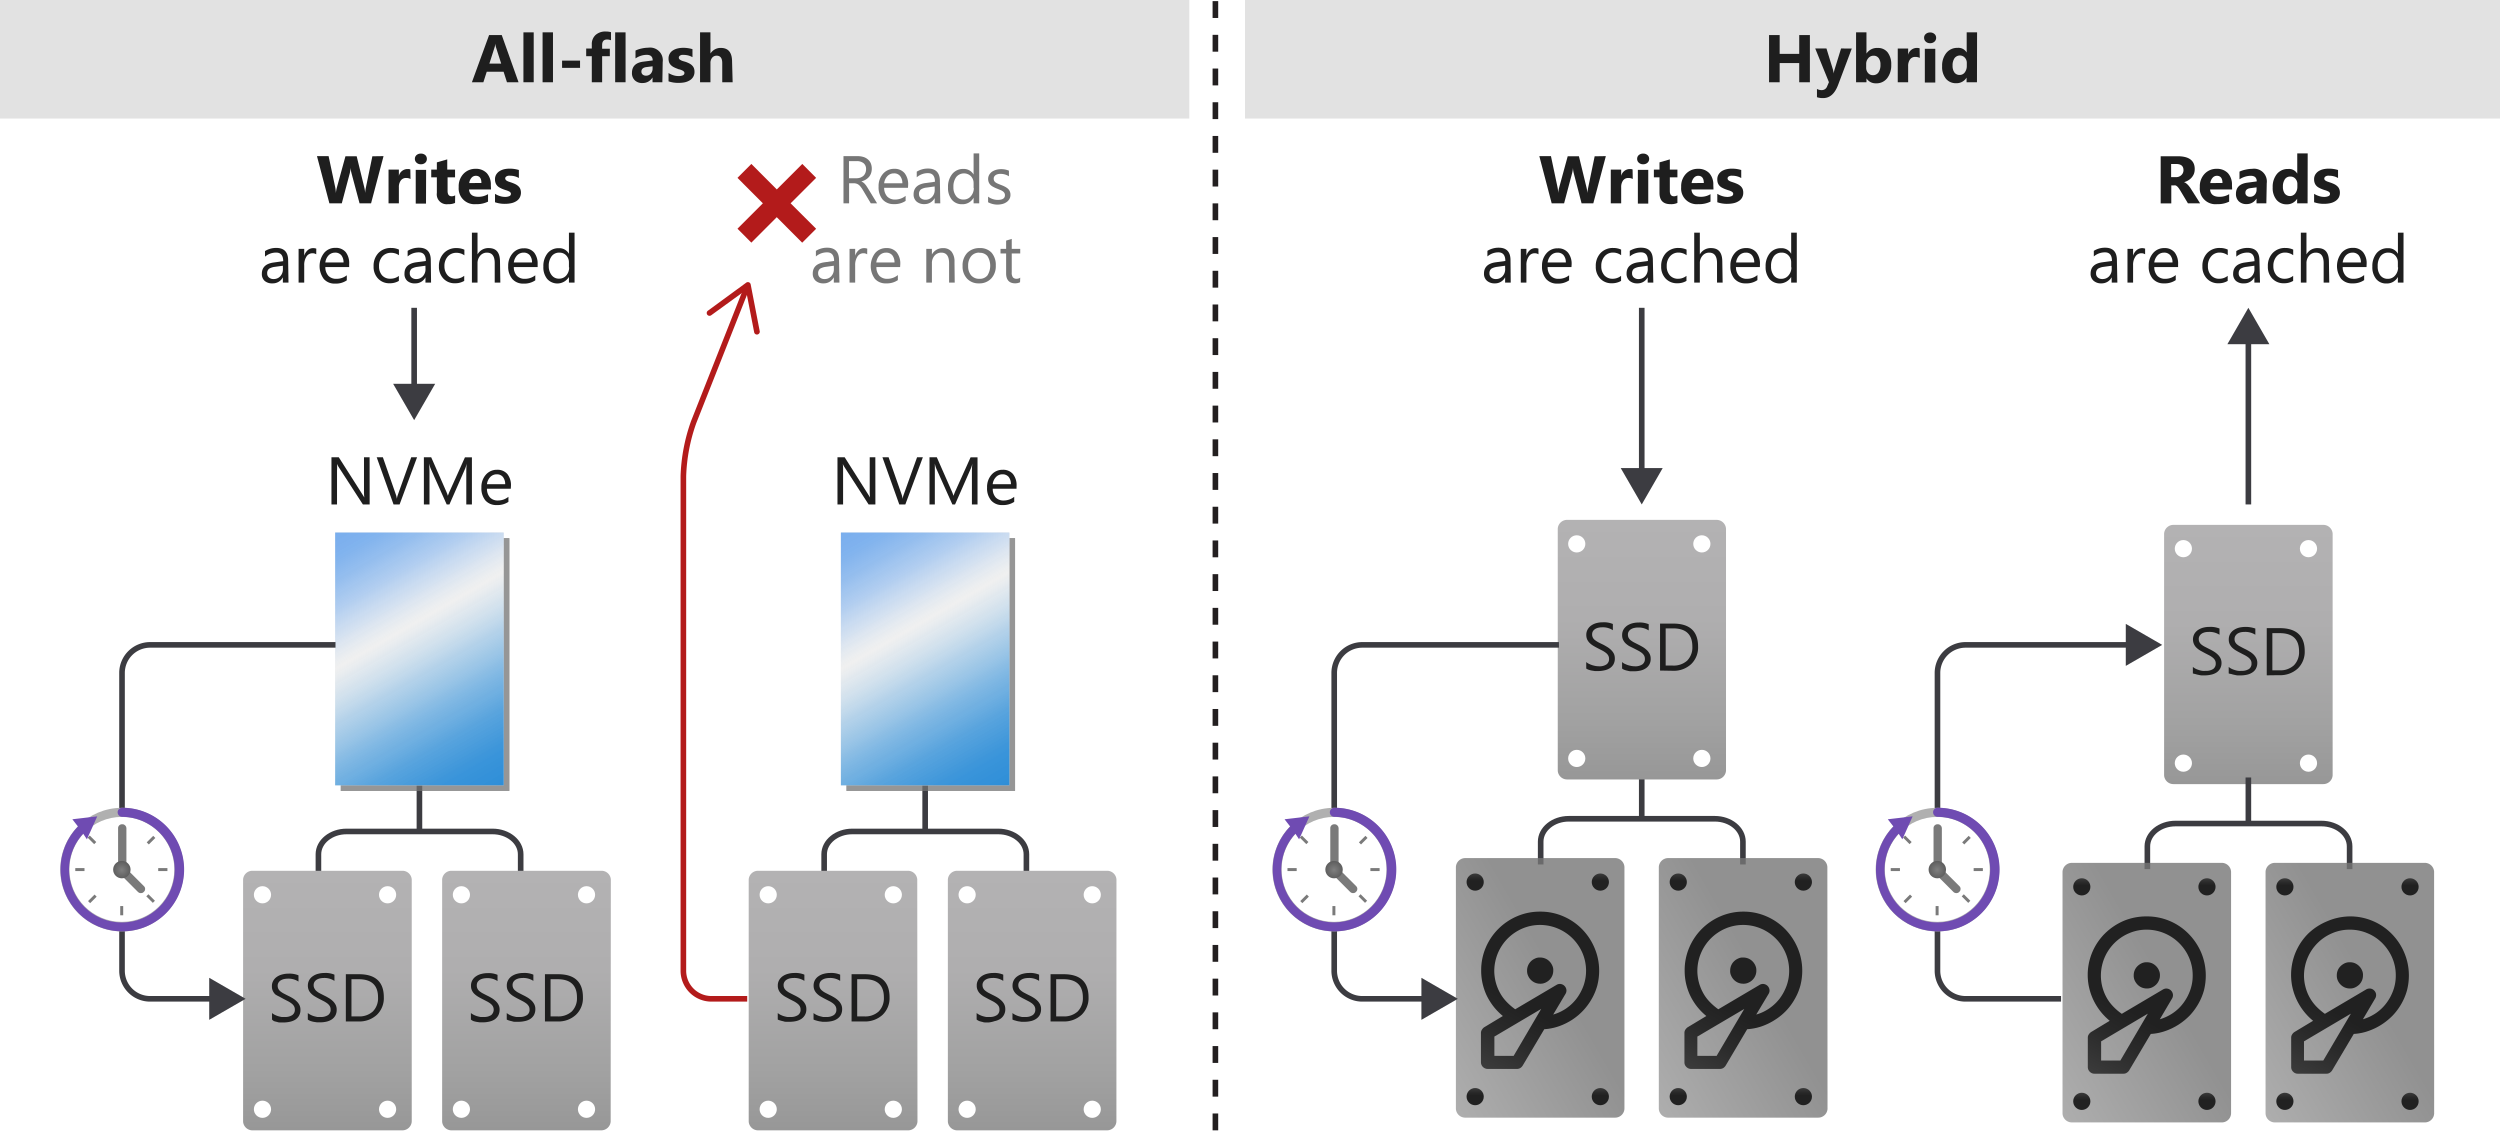 <svg xmlns="http://www.w3.org/2000/svg" xmlns:xlink="http://www.w3.org/1999/xlink" viewBox="0 0 445 203.71">
  <defs>
    <linearGradient id="linear-gradient" x1="58.29" y1="488.59" x2="58.29" y2="442.39" gradientTransform="matrix(1, 0, 0, -1, 0, 643.59)" gradientUnits="userSpaceOnUse">
      <stop offset="0" stop-color="#b3b2b3"/>
      <stop offset="0.38" stop-color="#afaeaf"/>
      <stop offset="0.76" stop-color="#a2a2a2"/>
      <stop offset="1" stop-color="#979797"/>
    </linearGradient>
    <linearGradient id="linear-gradient-2" x1="93.7" y1="488.59" x2="93.7" y2="442.39" xlink:href="#linear-gradient"/>
    <linearGradient id="linear-gradient-3" x1="148.31" y1="488.59" x2="148.31" y2="442.39" xlink:href="#linear-gradient"/>
    <linearGradient id="linear-gradient-4" x1="183.72" y1="488.59" x2="183.72" y2="442.39" xlink:href="#linear-gradient"/>
    <linearGradient id="linear-gradient-5" x1="61.17" y1="93.92" x2="88.15" y2="140.66" gradientUnits="userSpaceOnUse">
      <stop offset="0" stop-color="#5ea0ef"/>
      <stop offset="0.07" stop-color="#64a4f0" stop-opacity="0.98"/>
      <stop offset="0.14" stop-color="#77aff1" stop-opacity="0.92"/>
      <stop offset="0.22" stop-color="#96c1f5" stop-opacity="0.83"/>
      <stop offset="0.3" stop-color="#c2dbf9" stop-opacity="0.69"/>
      <stop offset="0.38" stop-color="#f9fcfe" stop-opacity="0.52"/>
      <stop offset="0.39" stop-color="#fff" stop-opacity="0.5"/>
      <stop offset="0.43" stop-color="#deedf9" stop-opacity="0.57"/>
      <stop offset="0.55" stop-color="#8ec3ec" stop-opacity="0.72"/>
      <stop offset="0.67" stop-color="#50a2e2" stop-opacity="0.84"/>
      <stop offset="0.79" stop-color="#248bda" stop-opacity="0.93"/>
      <stop offset="0.9" stop-color="#097dd6" stop-opacity="0.98"/>
      <stop offset="1" stop-color="#0078d4"/>
    </linearGradient>
    <linearGradient id="linear-gradient-6" x1="151.19" y1="93.92" x2="178.17" y2="140.66" xlink:href="#linear-gradient-5"/>
    <linearGradient id="linear-gradient-7" x1="292.23" y1="551.04" x2="292.23" y2="504.84" xlink:href="#linear-gradient"/>
    <linearGradient id="linear-gradient-8" x1="400.21" y1="550.2" x2="400.21" y2="503.99" xlink:href="#linear-gradient"/>
    <linearGradient id="linear-gradient-9" x1="253.42" y1="455.77" x2="294.88" y2="479.71" gradientTransform="matrix(1, 0, 0, -1, 0, 643.59)" gradientUnits="userSpaceOnUse">
      <stop offset="0" stop-color="#999"/>
      <stop offset="0.57" stop-color="#767676"/>
      <stop offset="1" stop-color="#767676"/>
    </linearGradient>
    <linearGradient id="linear-gradient-10" x1="262.58" y1="158.54" x2="262.58" y2="155.49" gradientUnits="userSpaceOnUse">
      <stop offset="0" stop-color="#212121"/>
      <stop offset="0.57" stop-color="#212121"/>
      <stop offset="0.76" stop-color="#2a2a2a"/>
      <stop offset="1" stop-color="#3b3b3b"/>
    </linearGradient>
    <linearGradient id="linear-gradient-11" x1="284.86" y1="158.54" x2="284.86" y2="155.49" xlink:href="#linear-gradient-10"/>
    <linearGradient id="linear-gradient-12" x1="262.58" y1="196.73" x2="262.58" y2="193.67" xlink:href="#linear-gradient-10"/>
    <linearGradient id="linear-gradient-13" x1="284.86" y1="196.73" x2="284.86" y2="193.67" xlink:href="#linear-gradient-10"/>
    <linearGradient id="linear-gradient-14" x1="264.16" y1="190.07" x2="279.4" y2="163.67" gradientUnits="userSpaceOnUse">
      <stop offset="0" stop-color="#3b3b3b"/>
      <stop offset="0.24" stop-color="#2a2a2a"/>
      <stop offset="0.43" stop-color="#212121"/>
      <stop offset="1" stop-color="#212121"/>
    </linearGradient>
    <linearGradient id="linear-gradient-15" x1="289.57" y1="455.77" x2="331.03" y2="479.71" xlink:href="#linear-gradient-9"/>
    <linearGradient id="linear-gradient-16" x1="298.73" y1="158.54" x2="298.73" y2="155.49" xlink:href="#linear-gradient-10"/>
    <linearGradient id="linear-gradient-17" x1="321" y1="158.54" x2="321" y2="155.49" xlink:href="#linear-gradient-10"/>
    <linearGradient id="linear-gradient-18" x1="298.73" y1="196.73" x2="298.73" y2="193.67" xlink:href="#linear-gradient-10"/>
    <linearGradient id="linear-gradient-19" x1="321" y1="196.73" x2="321" y2="193.67" xlink:href="#linear-gradient-10"/>
    <linearGradient id="linear-gradient-20" x1="300.31" y1="190.07" x2="315.55" y2="163.67" xlink:href="#linear-gradient-14"/>
    <linearGradient id="linear-gradient-21" x1="361.41" y1="454.93" x2="402.86" y2="478.86" xlink:href="#linear-gradient-9"/>
    <linearGradient id="linear-gradient-22" x1="370.56" y1="159.39" x2="370.56" y2="156.33" xlink:href="#linear-gradient-10"/>
    <linearGradient id="linear-gradient-23" x1="392.84" y1="159.39" x2="392.84" y2="156.33" xlink:href="#linear-gradient-10"/>
    <linearGradient id="linear-gradient-24" x1="370.56" y1="197.57" x2="370.56" y2="194.52" xlink:href="#linear-gradient-10"/>
    <linearGradient id="linear-gradient-25" x1="392.84" y1="197.57" x2="392.84" y2="194.52" xlink:href="#linear-gradient-10"/>
    <linearGradient id="linear-gradient-26" x1="372.14" y1="190.91" x2="387.38" y2="164.52" xlink:href="#linear-gradient-14"/>
    <linearGradient id="linear-gradient-27" x1="397.55" y1="454.93" x2="439.01" y2="478.86" xlink:href="#linear-gradient-9"/>
    <linearGradient id="linear-gradient-28" x1="406.71" y1="159.39" x2="406.71" y2="156.33" xlink:href="#linear-gradient-10"/>
    <linearGradient id="linear-gradient-29" x1="428.99" y1="159.39" x2="428.99" y2="156.33" xlink:href="#linear-gradient-10"/>
    <linearGradient id="linear-gradient-30" x1="406.71" y1="197.57" x2="406.71" y2="194.52" xlink:href="#linear-gradient-10"/>
    <linearGradient id="linear-gradient-31" x1="428.99" y1="197.57" x2="428.99" y2="194.52" xlink:href="#linear-gradient-10"/>
    <linearGradient id="linear-gradient-32" x1="408.29" y1="190.91" x2="423.53" y2="164.52" xlink:href="#linear-gradient-14"/>
    <radialGradient id="radial-gradient" cx="21.69" cy="488.9" r="10.88" gradientTransform="matrix(1, 0, 0, -1, 0, 643.59)" gradientUnits="userSpaceOnUse">
      <stop offset="0" stop-color="#7956ba"/>
      <stop offset="0.69" stop-color="#724eb4"/>
      <stop offset="0.87" stop-color="#6f4bb2"/>
    </radialGradient>
    <radialGradient id="radial-gradient-2" cx="21.68" cy="488.75" r="1.54" gradientTransform="matrix(1, 0, 0, -1, 0, 643.59)" gradientUnits="userSpaceOnUse">
      <stop offset="0" stop-color="#7f7f7f"/>
      <stop offset="1" stop-color="#5e5e5e"/>
    </radialGradient>
    <radialGradient id="radial-gradient-3" cx="237.46" cy="488.9" r="10.88" xlink:href="#radial-gradient"/>
    <radialGradient id="radial-gradient-4" cx="237.45" cy="488.75" r="1.54" xlink:href="#radial-gradient-2"/>
    <radialGradient id="radial-gradient-5" cx="344.84" cy="488.9" r="10.88" xlink:href="#radial-gradient"/>
    <radialGradient id="radial-gradient-6" cx="344.83" cy="488.75" r="1.54" xlink:href="#radial-gradient-2"/>
  </defs>
  <g style="isolation: isolate">
    <g id="Shapes">
      <rect width="445" height="203.71" fill="#fff"/>
      <path d="M56.68,156.12v-4.06c0-2.24,2.25-4.06,5-4.06h26c2.75,0,5,1.82,5,4.06v4.06" fill="none" stroke="#3c3c41" stroke-miterlimit="10"/>
      <line x1="74.66" y1="148" x2="74.66" y2="139.79" fill="none" stroke="#3c3c41" stroke-miterlimit="10"/>
      <g>
        <path d="M73.29,199.63a1.67,1.67,0,0,1-1.73,1.57H45a1.67,1.67,0,0,1-1.73-1.57V156.56A1.66,1.66,0,0,1,45,155H71.56a1.66,1.66,0,0,1,1.73,1.56Z" fill="url(#linear-gradient)"/>
        <circle cx="46.72" cy="159.27" r="1.53" fill="#fff"/>
        <circle cx="68.99" cy="159.27" r="1.53" fill="#fff"/>
        <circle cx="46.72" cy="197.45" r="1.53" fill="#fff"/>
        <circle cx="68.99" cy="197.45" r="1.53" fill="#fff"/>
      </g>
      <g>
        <path d="M108.7,199.63A1.68,1.68,0,0,1,107,201.2H80.43a1.67,1.67,0,0,1-1.73-1.57V156.56A1.66,1.66,0,0,1,80.43,155H107a1.66,1.66,0,0,1,1.73,1.56Z" fill="url(#linear-gradient-2)"/>
        <circle cx="82.13" cy="159.27" r="1.53" fill="#fff"/>
        <circle cx="104.4" cy="159.27" r="1.53" fill="#fff"/>
        <circle cx="82.13" cy="197.45" r="1.53" fill="#fff"/>
        <circle cx="104.4" cy="197.45" r="1.53" fill="#fff"/>
      </g>
      <path d="M146.7,156.12v-4.06c0-2.24,2.25-4.06,5-4.06h26c2.75,0,5,1.82,5,4.06v4.06" fill="none" stroke="#3c3c41" stroke-miterlimit="10"/>
      <line x1="164.68" y1="148" x2="164.68" y2="139.79" fill="none" stroke="#3c3c41" stroke-miterlimit="10"/>
      <g>
        <path d="M163.31,199.63a1.67,1.67,0,0,1-1.73,1.57H135a1.67,1.67,0,0,1-1.73-1.57V156.56A1.66,1.66,0,0,1,135,155h26.54a1.66,1.66,0,0,1,1.73,1.56Z" fill="url(#linear-gradient-3)"/>
        <circle cx="136.74" cy="159.27" r="1.53" fill="#fff"/>
        <circle cx="159.01" cy="159.27" r="1.53" fill="#fff"/>
        <circle cx="136.74" cy="197.45" r="1.53" fill="#fff"/>
        <circle cx="159.01" cy="197.45" r="1.53" fill="#fff"/>
      </g>
      <g>
        <path d="M198.72,199.63A1.67,1.67,0,0,1,197,201.2H170.45a1.67,1.67,0,0,1-1.73-1.57V156.56a1.66,1.66,0,0,1,1.73-1.56H197a1.66,1.66,0,0,1,1.73,1.56Z" fill="url(#linear-gradient-4)"/>
        <circle cx="172.15" cy="159.27" r="1.53" fill="#fff"/>
        <circle cx="194.42" cy="159.27" r="1.53" fill="#fff"/>
        <circle cx="172.15" cy="197.45" r="1.53" fill="#fff"/>
        <circle cx="194.42" cy="197.45" r="1.53" fill="#fff"/>
      </g>
      <g>
        <g opacity="0.75" style="mix-blend-mode: multiply">
          <rect x="60.66" y="95.79" width="30" height="45" fill="#737373"/>
          <rect x="60.66" y="95.79" width="30" height="45" fill="#737373" opacity="0.8"/>
        </g>
        <g>
          <rect x="59.66" y="94.79" width="30" height="45" fill="#e6e6e6"/>
          <rect x="59.66" y="94.79" width="30" height="45" opacity="0.8" fill="url(#linear-gradient-5)"/>
        </g>
      </g>
      <g>
        <g opacity="0.75" style="mix-blend-mode: multiply">
          <rect x="150.68" y="95.79" width="30" height="45" fill="#737373"/>
          <rect x="150.68" y="95.79" width="30" height="45" fill="#737373" opacity="0.8"/>
        </g>
        <g>
          <rect x="149.68" y="94.79" width="30" height="45" fill="#e6e6e6"/>
          <rect x="149.68" y="94.79" width="30" height="45" opacity="0.8" fill="url(#linear-gradient-6)"/>
        </g>
      </g>
      <path d="M274.24,153.87v-4.06c0-2.24,2.25-4.07,5-4.07h26c2.75,0,5,1.83,5,4.07v4.06" fill="none" stroke="#3c3c41" stroke-miterlimit="10"/>
      <line x1="292.23" y1="145.74" x2="292.23" y2="137.54" fill="none" stroke="#3c3c41" stroke-miterlimit="10"/>
      <path d="M382.23,154.71v-4.06c0-2.23,2.25-4.06,5-4.06h26c2.75,0,5,1.83,5,4.06v4.06" fill="none" stroke="#3c3c41" stroke-miterlimit="10"/>
      <g>
        <path d="M307.23,137.17a1.67,1.67,0,0,1-1.73,1.57H279a1.66,1.66,0,0,1-1.72-1.57V94.11A1.66,1.66,0,0,1,279,92.54H305.5a1.68,1.68,0,0,1,1.73,1.57Z" fill="url(#linear-gradient-7)"/>
        <circle cx="280.66" cy="96.81" r="1.53" fill="#fff"/>
        <circle cx="302.93" cy="96.81" r="1.53" fill="#fff"/>
        <circle cx="280.66" cy="135" r="1.53" fill="#fff"/>
        <circle cx="302.93" cy="135" r="1.53" fill="#fff"/>
      </g>
      <g>
        <path d="M415.21,138a1.66,1.66,0,0,1-1.73,1.57H386.94a1.66,1.66,0,0,1-1.73-1.57V95a1.66,1.66,0,0,1,1.73-1.57h26.54A1.66,1.66,0,0,1,415.21,95Z" fill="url(#linear-gradient-8)"/>
        <circle cx="388.64" cy="97.66" r="1.53" fill="#fff"/>
        <circle cx="410.91" cy="97.66" r="1.53" fill="#fff"/>
        <circle cx="388.64" cy="135.84" r="1.53" fill="#fff"/>
        <circle cx="410.91" cy="135.84" r="1.53" fill="#fff"/>
      </g>
      <line x1="400.21" y1="146.59" x2="400.21" y2="138.39" fill="none" stroke="#3c3c41" stroke-miterlimit="10"/>
      <g>
        <g>
          <g>
            <path d="M289.15,197.38a1.66,1.66,0,0,1-1.73,1.56H260.88a1.66,1.66,0,0,1-1.73-1.56V154.31a1.67,1.67,0,0,1,1.73-1.57h26.54a1.67,1.67,0,0,1,1.73,1.57Z" fill-opacity="0.8" fill="url(#linear-gradient-9)"/>
            <circle cx="262.58" cy="157.01" r="1.53" fill="url(#linear-gradient-10)"/>
            <circle cx="284.86" cy="157.01" r="1.53" fill="url(#linear-gradient-11)"/>
            <circle cx="262.58" cy="195.2" r="1.53" fill="url(#linear-gradient-12)"/>
            <circle cx="284.86" cy="195.2" r="1.53" fill="url(#linear-gradient-13)"/>
          </g>
          <path d="M274.15,170.44a2.27,2.27,0,0,1,.91.18,2.18,2.18,0,0,1,.73.49,2.49,2.49,0,0,1,.51.75,1.79,1.79,0,0,1,.18.91,2.3,2.3,0,0,1-.67,1.64,2.49,2.49,0,0,1-.75.51,2,2,0,0,1-.91.18,2.27,2.27,0,0,1-.91-.18,2.35,2.35,0,0,1-1.24-1.24,2,2,0,0,1-.18-.91,2.27,2.27,0,0,1,.18-.91,2.35,2.35,0,0,1,1.24-1.24A1.81,1.81,0,0,1,274.15,170.44Zm0-8.17a10.15,10.15,0,0,1,4.08.82,10.43,10.43,0,0,1,3.34,2.26,10.6,10.6,0,0,1,2.24,3.34,10.27,10.27,0,0,1,.84,4.08,10.49,10.49,0,0,1-.33,2.64,10.11,10.11,0,0,1-1,2.41,10.76,10.76,0,0,1-3.48,3.7,11.06,11.06,0,0,1-2.34,1.15,9.76,9.76,0,0,1-2.62.53l-3.85,6.49a1.4,1.4,0,0,1-.42.42,1.12,1.12,0,0,1-.58.16h-5.25a1.2,1.2,0,0,1-1.17-1.17v-5.25a1,1,0,0,1,.17-.56,1.43,1.43,0,0,1,.41-.44l3.32-2a10.75,10.75,0,0,1-2.86-3.61,10.32,10.32,0,0,1-1-4.5,10.15,10.15,0,0,1,.82-4.08,10.43,10.43,0,0,1,2.26-3.34,10.6,10.6,0,0,1,3.34-2.24A10.27,10.27,0,0,1,274.15,162.27Zm.18,17.32L266,184.51v3.43h3.43Zm2.14,1a8.09,8.09,0,0,0,2.37-1.13,8,8,0,0,0,1.84-1.78,8.92,8.92,0,0,0,1.2-2.26,8.08,8.08,0,0,0-.2-5.78,8.28,8.28,0,0,0-1.75-2.59,8.23,8.23,0,0,0-5.78-2.41,8,8,0,0,0-3.17.64,8.4,8.4,0,0,0-2.59,1.75,8.28,8.28,0,0,0-1.75,2.59,8.42,8.42,0,0,0-.66,3.19,8.22,8.22,0,0,0,1,3.88,7.47,7.47,0,0,0,1.18,1.62,10.35,10.35,0,0,0,1.55,1.34l7.35-4.34a1.13,1.13,0,0,1,.6-.17,1.2,1.2,0,0,1,1.17,1.17,1.13,1.13,0,0,1-.17.6Z" fill="url(#linear-gradient-14)"/>
        </g>
        <g>
          <g>
            <path d="M325.3,197.38a1.66,1.66,0,0,1-1.73,1.56H297a1.66,1.66,0,0,1-1.73-1.56V154.31a1.67,1.67,0,0,1,1.73-1.57h26.54a1.67,1.67,0,0,1,1.73,1.57Z" fill-opacity="0.8" fill="url(#linear-gradient-15)"/>
            <circle cx="298.73" cy="157.01" r="1.53" fill="url(#linear-gradient-16)"/>
            <circle cx="321" cy="157.01" r="1.53" fill="url(#linear-gradient-17)"/>
            <circle cx="298.73" cy="195.2" r="1.53" fill="url(#linear-gradient-18)"/>
            <circle cx="321" cy="195.2" r="1.53" fill="url(#linear-gradient-19)"/>
          </g>
          <path d="M310.3,170.44a2.3,2.3,0,0,1,1.64.67,2.49,2.49,0,0,1,.51.75,2,2,0,0,1,.18.91,2.27,2.27,0,0,1-.18.91,2.35,2.35,0,0,1-1.24,1.24,2,2,0,0,1-.91.18,2.27,2.27,0,0,1-.91-.18,2.35,2.35,0,0,1-1.24-1.24,1.79,1.79,0,0,1-.18-.91,2.3,2.3,0,0,1,.67-1.64,2.49,2.49,0,0,1,.75-.51A1.79,1.79,0,0,1,310.3,170.44Zm0-8.17a10.15,10.15,0,0,1,4.08.82,10.43,10.43,0,0,1,3.34,2.26,10.77,10.77,0,0,1,2.24,3.34,10.27,10.27,0,0,1,.84,4.08,10.49,10.49,0,0,1-.33,2.64,9.73,9.73,0,0,1-1,2.41,10.2,10.2,0,0,1-1.51,2.06,10.41,10.41,0,0,1-2,1.64,11,11,0,0,1-2.33,1.15,9.83,9.83,0,0,1-2.63.53l-3.84,6.49a1.4,1.4,0,0,1-.42.42,1.15,1.15,0,0,1-.58.16H301a1.12,1.12,0,0,1-.82-.35,1.08,1.08,0,0,1-.35-.82v-5.25a1,1,0,0,1,.16-.56,1.6,1.6,0,0,1,.42-.44l3.32-2a10.63,10.63,0,0,1-2.86-3.61,10.32,10.32,0,0,1-1-4.5,10.15,10.15,0,0,1,.82-4.08,10.43,10.43,0,0,1,2.26-3.34,10.6,10.6,0,0,1,3.34-2.24A10.27,10.27,0,0,1,310.3,162.27Zm.18,17.32-8.35,4.92v3.43h3.43Zm2.13,1a7.86,7.86,0,0,0,2.37-1.13,8,8,0,0,0,1.85-1.78,8.92,8.92,0,0,0,1.2-2.26,7.77,7.77,0,0,0,.44-2.61,8,8,0,0,0-.64-3.17,8.22,8.22,0,0,0-4.34-4.34,8.09,8.09,0,0,0-3.19-.66,8,8,0,0,0-3.17.64,8.28,8.28,0,0,0-2.59,1.75,8.23,8.23,0,0,0-2.41,5.78,8.22,8.22,0,0,0,1,3.88,7.15,7.15,0,0,0,1.18,1.62,10.35,10.35,0,0,0,1.55,1.34l7.35-4.34a1.13,1.13,0,0,1,.6-.17,1.2,1.2,0,0,1,1.17,1.17,1.13,1.13,0,0,1-.17.6Z" fill="url(#linear-gradient-20)"/>
        </g>
      </g>
      <g>
        <g>
          <g>
            <path d="M397.13,198.22a1.66,1.66,0,0,1-1.73,1.57H368.86a1.67,1.67,0,0,1-1.73-1.57V155.16a1.67,1.67,0,0,1,1.73-1.57H395.4a1.66,1.66,0,0,1,1.73,1.57Z" fill-opacity="0.8" fill="url(#linear-gradient-21)"/>
            <circle cx="370.56" cy="157.86" r="1.53" fill="url(#linear-gradient-22)"/>
            <circle cx="392.84" cy="157.86" r="1.53" fill="url(#linear-gradient-23)"/>
            <circle cx="370.56" cy="196.04" r="1.53" fill="url(#linear-gradient-24)"/>
            <circle cx="392.84" cy="196.04" r="1.53" fill="url(#linear-gradient-25)"/>
          </g>
          <path d="M382.13,171.28a2.32,2.32,0,0,1,.92.18,2.44,2.44,0,0,1,.72.5,2.32,2.32,0,0,1,.51.74,2,2,0,0,1,.19.92,2.15,2.15,0,0,1-.19.91,2.29,2.29,0,0,1-.49.73,2.7,2.7,0,0,1-.74.51,2.1,2.1,0,0,1-.92.18,2.25,2.25,0,0,1-1.64-.68,2.7,2.7,0,0,1-.51-.74,2.06,2.06,0,0,1-.18-.91,2.32,2.32,0,0,1,.18-.92,2.29,2.29,0,0,1,.49-.72,2.71,2.71,0,0,1,.75-.52A2.06,2.06,0,0,1,382.13,171.28Zm0-8.16a10.35,10.35,0,0,1,7.42,3.08,10.87,10.87,0,0,1,2.25,3.33,10.52,10.52,0,0,1,.83,4.09,11,11,0,0,1-.32,2.64,10.31,10.31,0,0,1-1,2.41,11,11,0,0,1-1.51,2.06,11.59,11.59,0,0,1-2,1.64,11,11,0,0,1-2.34,1.14,9.38,9.38,0,0,1-2.62.53l-3.85,6.49a1.4,1.4,0,0,1-.42.42,1,1,0,0,1-.58.17H372.8a1.12,1.12,0,0,1-.82-.35,1.14,1.14,0,0,1-.35-.82V184.7a1,1,0,0,1,.17-.57,1.56,1.56,0,0,1,.42-.43l3.31-2a10.75,10.75,0,0,1-2.86-3.61,10.38,10.38,0,0,1,2-11.92,10.92,10.92,0,0,1,3.34-2.25A10.47,10.47,0,0,1,382.13,163.12Zm.19,17.31L374,185.36v3.42h3.42Zm2.13,1a8.35,8.35,0,0,0,2.37-1.13,7.63,7.63,0,0,0,1.84-1.79,8.6,8.6,0,0,0,1.2-2.26,7.67,7.67,0,0,0,.44-2.6,7.89,7.89,0,0,0-.64-3.18,8.18,8.18,0,0,0-1.75-2.58,8.23,8.23,0,0,0-5.78-2.41,7.84,7.84,0,0,0-3.17.64,8.19,8.19,0,0,0-5,7.53,8,8,0,0,0,.25,2,8.37,8.37,0,0,0,.73,1.86,7.67,7.67,0,0,0,1.19,1.62,9.81,9.81,0,0,0,1.55,1.33l7.34-4.34a1.15,1.15,0,0,1,.6-.16,1.2,1.2,0,0,1,1.17,1.17,1.17,1.17,0,0,1-.16.6Z" fill="url(#linear-gradient-26)"/>
        </g>
        <g>
          <g>
            <path d="M433.28,198.22a1.66,1.66,0,0,1-1.73,1.57H405a1.66,1.66,0,0,1-1.73-1.57V155.16a1.66,1.66,0,0,1,1.73-1.57h26.54a1.66,1.66,0,0,1,1.73,1.57Z" fill-opacity="0.8" fill="url(#linear-gradient-27)"/>
            <circle cx="406.71" cy="157.86" r="1.53" fill="url(#linear-gradient-28)"/>
            <circle cx="428.99" cy="157.86" r="1.53" fill="url(#linear-gradient-29)"/>
            <circle cx="406.71" cy="196.04" r="1.53" fill="url(#linear-gradient-30)"/>
            <circle cx="428.99" cy="196.04" r="1.53" fill="url(#linear-gradient-31)"/>
          </g>
          <path d="M418.28,171.28a2.27,2.27,0,0,1,.91.18,2.37,2.37,0,0,1,.73.5,2.32,2.32,0,0,1,.51.74,1.85,1.85,0,0,1,.18.92,2.3,2.3,0,0,1-.67,1.64,2.91,2.91,0,0,1-.75.51,2,2,0,0,1-.91.18,2.27,2.27,0,0,1-.91-.18,2.44,2.44,0,0,1-1.24-1.24,2.06,2.06,0,0,1-.18-.91,2.32,2.32,0,0,1,.18-.92,2.29,2.29,0,0,1,.49-.72,2.71,2.71,0,0,1,.75-.52A2.06,2.06,0,0,1,418.28,171.28Zm0-8.16a10.15,10.15,0,0,1,4.08.82,10.27,10.27,0,0,1,3.34,2.26,10.67,10.67,0,0,1,2.24,3.33,10.35,10.35,0,0,1,.84,4.09,10.49,10.49,0,0,1-.33,2.64,10.28,10.28,0,0,1-1,2.41,10.65,10.65,0,0,1-1.52,2.06,11.52,11.52,0,0,1-2,1.64,11,11,0,0,1-2.34,1.14,9.38,9.38,0,0,1-2.62.53l-3.85,6.49a1.4,1.4,0,0,1-.42.42,1,1,0,0,1-.58.17H409a1.12,1.12,0,0,1-.82-.35,1.14,1.14,0,0,1-.35-.82V184.7a1,1,0,0,1,.17-.57,1.4,1.4,0,0,1,.41-.43l3.32-2a10.75,10.75,0,0,1-2.86-3.61,10.38,10.38,0,0,1,2-11.92A10.8,10.8,0,0,1,414.2,164,10.43,10.43,0,0,1,418.28,163.12Zm.18,17.31-8.35,4.93v3.42h3.43Zm2.14,1a8.35,8.35,0,0,0,2.37-1.13,7.82,7.82,0,0,0,1.84-1.79,8.6,8.6,0,0,0,1.2-2.26,7.67,7.67,0,0,0,.44-2.6,7.89,7.89,0,0,0-.64-3.18,8.35,8.35,0,0,0-1.75-2.58,8,8,0,0,0-2.59-1.75,8.05,8.05,0,0,0-3.19-.66,7.81,7.81,0,0,0-3.17.64,8.22,8.22,0,0,0-4.34,4.34,8.38,8.38,0,0,0-.66,3.19,8.05,8.05,0,0,0,.26,2,7.85,7.85,0,0,0,1.91,3.48,10.28,10.28,0,0,0,1.55,1.33l7.35-4.34a1.12,1.12,0,0,1,.6-.16,1.08,1.08,0,0,1,.82.35,1.12,1.12,0,0,1,.35.82,1.19,1.19,0,0,1-.17.6Z" fill="url(#linear-gradient-32)"/>
        </g>
      </g>
      <polygon points="145.27 31.66 142.81 29.18 138.27 33.72 133.74 29.18 131.27 31.66 135.79 36.19 131.27 40.71 133.74 43.19 138.26 38.66 142.79 43.2 145.27 40.72 140.73 36.19 145.27 31.66" fill="#b31b1b"/>
      <g>
        <line x1="73.72" y1="54.79" x2="73.72" y2="69.41" fill="none" stroke="#3c3c41" stroke-miterlimit="10"/>
        <polygon points="69.98 68.32 73.72 74.79 77.46 68.32 69.98 68.32" fill="#3c3c41"/>
      </g>
      <g>
        <path d="M59.72,114.79h-33a5,5,0,0,0-5,5v53a5,5,0,0,0,5,5H38.34" fill="none" stroke="#3c3c41" stroke-miterlimit="10"/>
        <polygon points="37.24 181.53 43.72 177.79 37.24 174.05 37.24 181.53" fill="#3c3c41"/>
      </g>
      <g>
        <circle cx="21.72" cy="154.79" r="11" fill="#b0b0b0"/>
        <circle cx="21.69" cy="154.75" r="9.34" fill="#fff"/>
        <rect id="e59f863c-8b0e-4353-8450-26e2927e2bd8" x="26.06" y="149.28" width="1.64" height="0.53" transform="translate(-97.87 62.81) rotate(-45)" fill="#7a7a7a"/>
        <rect id="fb31ef5c-b322-47ba-9118-85ef2f76d768" x="28.16" y="154.52" width="1.64" height="0.53" fill="#7a7a7a"/>
        <rect id="e52b7618-af87-4451-aff9-b359cda15418" x="26.54" y="159.12" width="0.53" height="1.64" transform="translate(-105.24 65.8) rotate(-45)" fill="#7a7a7a"/>
        <rect id="bd1901af-8ca0-4fdc-a813-01598d258160" x="21.4" y="161.28" width="0.53" height="1.64" fill="#7a7a7a"/>
        <rect id="bfba83e0-770a-4fd3-9d4d-1aa30de9f72a" x="16.1" y="148.67" width="0.53" height="1.64" transform="translate(-100.91 55.36) rotate(-45)" fill="#7a7a7a"/>
        <rect id="ad478e3b-a6b6-4eba-a3a4-ce35f17ff637" x="15.62" y="159.73" width="1.64" height="0.53" transform="translate(-108.32 58.49) rotate(-45)" fill="#7a7a7a"/>
        <rect id="b9821e28-6320-47a8-842c-070460425b0f" x="13.4" y="154.52" width="1.64" height="0.53" fill="#7a7a7a"/>
        <path d="M21.73,143.79h0a.8.8,0,0,0-.79.79h0a.82.82,0,0,0,.8.82h0a9.4,9.4,0,1,1-6.93,3l.66,1,1.84-4.09-4.43.52,1,1.29a11,11,0,1,0,7.88-3.34Z" fill="url(#radial-gradient)"/>
        <rect x="21.02" y="146.72" width="1.48" height="8.42" rx="0.67" fill="#7a7a7a"/>
        <rect x="22.99" y="154.25" width="1.48" height="5.28" rx="0.67" transform="translate(-103.99 62.73) rotate(-45)" fill="#7a7a7a"/>
        <circle cx="21.69" cy="154.79" r="1.55" fill="url(#radial-gradient-2)"/>
      </g>
      <g>
        <line x1="292.23" y1="54.79" x2="292.23" y2="84.41" fill="none" stroke="#3c3c41" stroke-miterlimit="10"/>
        <polygon points="288.49 83.32 292.23 89.79 295.96 83.32 288.49 83.32" fill="#3c3c41"/>
      </g>
      <g>
        <path d="M277.49,114.79h-35a5,5,0,0,0-5,5v53a5,5,0,0,0,5,5h11.62" fill="none" stroke="#3c3c41" stroke-miterlimit="10"/>
        <polygon points="253.01 181.53 259.49 177.79 253.01 174.05 253.01 181.53" fill="#3c3c41"/>
      </g>
      <g>
        <circle cx="237.49" cy="154.79" r="11" fill="#b0b0b0"/>
        <circle cx="237.46" cy="154.75" r="9.34" fill="#fff"/>
        <rect id="e59f863c-8b0e-4353-8450-26e2927e2bd8-2" data-name="e59f863c-8b0e-4353-8450-26e2927e2bd8" x="241.83" y="149.28" width="1.64" height="0.53" transform="translate(-34.67 215.38) rotate(-45)" fill="#7a7a7a"/>
        <rect id="fb31ef5c-b322-47ba-9118-85ef2f76d768-2" data-name="fb31ef5c-b322-47ba-9118-85ef2f76d768" x="243.93" y="154.52" width="1.64" height="0.53" fill="#7a7a7a"/>
        <rect id="e52b7618-af87-4451-aff9-b359cda15418-2" data-name="e52b7618-af87-4451-aff9-b359cda15418" x="242.31" y="159.12" width="0.53" height="1.64" transform="translate(-42.04 218.37) rotate(-45)" fill="#7a7a7a"/>
        <rect id="bd1901af-8ca0-4fdc-a813-01598d258160-2" data-name="bd1901af-8ca0-4fdc-a813-01598d258160" x="237.17" y="161.28" width="0.53" height="1.64" fill="#7a7a7a"/>
        <rect id="bfba83e0-770a-4fd3-9d4d-1aa30de9f72a-2" data-name="bfba83e0-770a-4fd3-9d4d-1aa30de9f72a" x="231.87" y="148.67" width="0.53" height="1.64" transform="translate(-37.72 207.93) rotate(-45)" fill="#7a7a7a"/>
        <rect id="ad478e3b-a6b6-4eba-a3a4-ce35f17ff637-2" data-name="ad478e3b-a6b6-4eba-a3a4-ce35f17ff637" x="231.39" y="159.73" width="1.64" height="0.53" transform="translate(-45.12 211.06) rotate(-45)" fill="#7a7a7a"/>
        <rect id="b9821e28-6320-47a8-842c-070460425b0f-2" data-name="b9821e28-6320-47a8-842c-070460425b0f" x="229.17" y="154.52" width="1.64" height="0.53" fill="#7a7a7a"/>
        <path d="M237.5,143.79h0a.8.8,0,0,0-.79.79h0a.82.82,0,0,0,.81.82h0a9.39,9.39,0,1,1-6.94,3l.66,1,1.84-4.09-4.43.52,1,1.29a11,11,0,1,0,7.88-3.34Z" fill="url(#radial-gradient-3)"/>
        <rect x="236.79" y="146.72" width="1.48" height="8.42" rx="0.67" fill="#7a7a7a"/>
        <rect x="238.76" y="154.25" width="1.48" height="5.28" rx="0.67" transform="translate(-40.79 215.3) rotate(-45)" fill="#7a7a7a"/>
        <circle cx="237.46" cy="154.79" r="1.55" fill="url(#radial-gradient-4)"/>
      </g>
      <g>
        <line x1="400.21" y1="60.17" x2="400.21" y2="89.79" fill="none" stroke="#3c3c41" stroke-miterlimit="10"/>
        <polygon points="396.47 61.27 400.21 54.79 403.95 61.27 396.47 61.27" fill="#3c3c41"/>
      </g>
      <g>
        <path d="M379.48,114.79H349.87a5,5,0,0,0-5,5v53a5,5,0,0,0,5,5h17" fill="none" stroke="#3c3c41" stroke-miterlimit="10"/>
        <polygon points="378.39 111.05 384.87 114.79 378.39 118.53 378.39 111.05" fill="#3c3c41"/>
      </g>
      <g>
        <circle cx="344.87" cy="154.79" r="11" fill="#b0b0b0"/>
        <circle cx="344.84" cy="154.75" r="9.34" fill="#fff"/>
        <rect id="e59f863c-8b0e-4353-8450-26e2927e2bd8-3" data-name="e59f863c-8b0e-4353-8450-26e2927e2bd8" x="349.21" y="149.28" width="1.64" height="0.53" transform="translate(-3.22 291.31) rotate(-45)" fill="#7a7a7a"/>
        <rect id="fb31ef5c-b322-47ba-9118-85ef2f76d768-3" data-name="fb31ef5c-b322-47ba-9118-85ef2f76d768" x="351.31" y="154.52" width="1.64" height="0.53" fill="#7a7a7a"/>
        <rect id="e52b7618-af87-4451-aff9-b359cda15418-3" data-name="e52b7618-af87-4451-aff9-b359cda15418" x="349.68" y="159.12" width="0.53" height="1.64" transform="translate(-10.59 294.3) rotate(-45)" fill="#7a7a7a"/>
        <rect id="bd1901af-8ca0-4fdc-a813-01598d258160-3" data-name="bd1901af-8ca0-4fdc-a813-01598d258160" x="344.54" y="161.28" width="0.53" height="1.64" fill="#7a7a7a"/>
        <rect id="bfba83e0-770a-4fd3-9d4d-1aa30de9f72a-3" data-name="bfba83e0-770a-4fd3-9d4d-1aa30de9f72a" x="339.25" y="148.67" width="0.53" height="1.64" transform="translate(-6.27 283.86) rotate(-45)" fill="#7a7a7a"/>
        <rect id="ad478e3b-a6b6-4eba-a3a4-ce35f17ff637-3" data-name="ad478e3b-a6b6-4eba-a3a4-ce35f17ff637" x="338.77" y="159.73" width="1.64" height="0.53" transform="translate(-13.67 286.99) rotate(-45)" fill="#7a7a7a"/>
        <rect id="b9821e28-6320-47a8-842c-070460425b0f-3" data-name="b9821e28-6320-47a8-842c-070460425b0f" x="336.55" y="154.52" width="1.64" height="0.53" fill="#7a7a7a"/>
        <path d="M344.88,143.79h0a.79.79,0,0,0-.79.79h0a.82.82,0,0,0,.8.82h0a9.4,9.4,0,1,1-6.93,3l.66,1,1.83-4.09-4.42.52,1,1.29a11,11,0,1,0,7.88-3.34Z" fill="url(#radial-gradient-5)"/>
        <rect x="344.17" y="146.72" width="1.48" height="8.42" rx="0.67" fill="#7a7a7a"/>
        <rect x="346.14" y="154.25" width="1.48" height="5.28" rx="0.67" transform="translate(-9.34 291.23) rotate(-45)" fill="#7a7a7a"/>
        <circle cx="344.84" cy="154.79" r="1.55" fill="url(#radial-gradient-6)"/>
      </g>
      <g>
        <path d="M133,177.79h-6.36a5,5,0,0,1-5-5v-88a31.48,31.48,0,0,1,1.83-9.65l9.37-23.72" fill="none" stroke="#b31b1b" stroke-miterlimit="10"/>
        <path d="M134.82,59.54a.5.5,0,0,1-.58-.4l-1.46-7.51-6.19,4.49a.5.5,0,0,1-.7-.11.51.51,0,0,1,.11-.7l6.83-5a.51.51,0,0,1,.48-.06.51.51,0,0,1,.31.37l1.6,8.28a.45.45,0,0,1,0,.28A.51.51,0,0,1,134.82,59.54Z" fill="#b31b1b"/>
      </g>
      <line x1="216.34" y1="201.2" x2="216.34" fill="none" stroke="#231f20" stroke-miterlimit="10" stroke-dasharray="3 3"/>
      <g>
        <rect width="211.7" height="21.1" fill="#fff"/>
        <rect width="211.7" height="21.1" fill="#3c3c41" opacity="0.15"/>
      </g>
      <g>
        <rect x="221.61" width="223.39" height="21.1" fill="#fff"/>
        <rect x="221.61" width="223.39" height="21.1" fill="#3c3c41" opacity="0.15"/>
      </g>
    </g>
    <g id="Text">
      <g>
        <path d="M65.8,89.79H64.59L60.26,83.1a3.78,3.78,0,0,1-.27-.53h0a8.6,8.6,0,0,1,0,1.15v6.07H59v-8.4H60.3L64.51,88c.17.28.29.46.34.56h0a8.58,8.58,0,0,1-.06-1.23V81.39h1Z" fill="#1e1e1e"/>
        <path d="M74.24,81.39l-3.11,8.4H70.05l-3-8.4h1.1l2.32,6.66a3.18,3.18,0,0,1,.17.75h0a3.38,3.38,0,0,1,.19-.76l2.37-6.65Z" fill="#1e1e1e"/>
        <path d="M84,89.79H83V84.16c0-.45,0-1,.08-1.64h0a7.28,7.28,0,0,1-.25.82L80,89.79h-.49l-2.86-6.41a4.68,4.68,0,0,1-.25-.86h0c0,.34.05.89.05,1.65v5.62h-1v-8.4h1.3l2.58,5.86a7.38,7.38,0,0,1,.39,1h0c.17-.46.31-.81.41-1l2.63-5.84H84Z" fill="#1e1e1e"/>
        <path d="M90.92,87H86.68a2.28,2.28,0,0,0,.54,1.55,1.88,1.88,0,0,0,1.42.54,2.94,2.94,0,0,0,1.86-.66v.9a3.47,3.47,0,0,1-2.09.57,2.57,2.57,0,0,1-2-.81,3.39,3.39,0,0,1-.72-2.3,3.29,3.29,0,0,1,.79-2.29,2.58,2.58,0,0,1,2-.88,2.29,2.29,0,0,1,1.83.76,3.19,3.19,0,0,1,.64,2.12Zm-1-.81a2,2,0,0,0-.41-1.3,1.35,1.35,0,0,0-1.09-.46,1.54,1.54,0,0,0-1.16.49,2.18,2.18,0,0,0-.58,1.27Z" fill="#1e1e1e"/>
      </g>
      <g>
        <path d="M48.42,181.48v-1.16a2.39,2.39,0,0,0,.47.31,3.83,3.83,0,0,0,.59.24,6.23,6.23,0,0,0,.62.15,4,4,0,0,0,.57,0,2.22,2.22,0,0,0,1.36-.34,1.12,1.12,0,0,0,.45-1,1.15,1.15,0,0,0-.15-.59,1.64,1.64,0,0,0-.42-.46,3.91,3.91,0,0,0-.62-.4l-.78-.4-.82-.45A3.81,3.81,0,0,1,49,177a2.11,2.11,0,0,1-.44-.63,1.86,1.86,0,0,1-.16-.81,1.88,1.88,0,0,1,.25-1,2.11,2.11,0,0,1,.66-.7,2.86,2.86,0,0,1,.94-.41,4.23,4.23,0,0,1,1.06-.14,4.13,4.13,0,0,1,1.82.3v1.11a3.26,3.26,0,0,0-1.91-.52,3.59,3.59,0,0,0-.65.07,1.93,1.93,0,0,0-.57.22,1.18,1.18,0,0,0-.41.39,1,1,0,0,0-.16.59,1.18,1.18,0,0,0,.12.55,1.41,1.41,0,0,0,.35.43,3.76,3.76,0,0,0,.57.38l.78.4c.3.14.59.3.86.46a4,4,0,0,1,.7.55,2.36,2.36,0,0,1,.49.66,1.84,1.84,0,0,1,.18.83,2,2,0,0,1-.9,1.76,3,3,0,0,1-1,.39,5.24,5.24,0,0,1-1.14.12c-.13,0-.3,0-.49,0s-.4,0-.6-.09a4.91,4.91,0,0,1-.58-.15A1.74,1.74,0,0,1,48.42,181.48Z" fill="#1e1e1e"/>
        <path d="M54.79,181.48v-1.16a2.21,2.21,0,0,0,.48.31,3.72,3.72,0,0,0,.58.24c.21.06.41.11.62.15a4.13,4.13,0,0,0,.58,0,2.2,2.2,0,0,0,1.35-.34,1.12,1.12,0,0,0,.45-1,1.15,1.15,0,0,0-.15-.59,1.76,1.76,0,0,0-.41-.46,4.57,4.57,0,0,0-.63-.4l-.77-.4c-.3-.15-.57-.3-.82-.45a3.17,3.17,0,0,1-.66-.5,2.14,2.14,0,0,1-.45-.63,2,2,0,0,1-.16-.81,2,2,0,0,1,.25-1,2,2,0,0,1,.67-.7,2.8,2.8,0,0,1,.93-.41,4.3,4.3,0,0,1,1.07-.14,4.08,4.08,0,0,1,1.81.3v1.11a3.24,3.24,0,0,0-1.91-.52,3.48,3.48,0,0,0-.64.07,2,2,0,0,0-.58.22,1.27,1.27,0,0,0-.41.39,1.1,1.1,0,0,0-.16.59A1.18,1.18,0,0,0,56,176a1.31,1.31,0,0,0,.36.43,3,3,0,0,0,.57.38l.78.4c.3.14.58.3.85.46a4,4,0,0,1,.71.55,2.53,2.53,0,0,1,.48.66,1.84,1.84,0,0,1,.18.83,2.16,2.16,0,0,1-.24,1.06,2,2,0,0,1-.66.7,2.8,2.8,0,0,1-.95.39,5.24,5.24,0,0,1-1.14.12c-.13,0-.29,0-.49,0l-.6-.09a4.74,4.74,0,0,1-.57-.15A1.83,1.83,0,0,1,54.79,181.48Z" fill="#1e1e1e"/>
        <path d="M61.56,181.82v-8.41h2.32q4.44,0,4.44,4.1a4.1,4.1,0,0,1-1.23,3.12,4.6,4.6,0,0,1-3.31,1.19Zm1-7.52v6.62H63.8a3.56,3.56,0,0,0,2.57-.88,3.34,3.34,0,0,0,.92-2.51q0-3.22-3.44-3.23Z" fill="#1e1e1e"/>
      </g>
      <g>
        <path d="M83.82,181.48v-1.16a2.83,2.83,0,0,0,.48.31,3.83,3.83,0,0,0,.59.24c.2.06.41.11.61.15a4.13,4.13,0,0,0,.58,0,2.24,2.24,0,0,0,1.36-.34,1.27,1.27,0,0,0,.29-1.56,1.6,1.6,0,0,0-.41-.46,3.91,3.91,0,0,0-.62-.4l-.78-.4c-.29-.15-.57-.3-.82-.45a3.81,3.81,0,0,1-.66-.5,1.94,1.94,0,0,1-.44-.63,1.86,1.86,0,0,1-.16-.81,1.88,1.88,0,0,1,.25-1,2,2,0,0,1,.66-.7,2.8,2.8,0,0,1,.93-.41,4.3,4.3,0,0,1,1.07-.14,4.08,4.08,0,0,1,1.81.3v1.11a3.22,3.22,0,0,0-1.91-.52,3.48,3.48,0,0,0-.64.07,2,2,0,0,0-.58.22,1.38,1.38,0,0,0-.41.39,1.1,1.1,0,0,0-.15.59A1.18,1.18,0,0,0,85,176a1.28,1.28,0,0,0,.35.43,3.76,3.76,0,0,0,.57.38l.78.4c.3.14.58.3.85.46a4,4,0,0,1,.71.55,2.36,2.36,0,0,1,.49.66,1.84,1.84,0,0,1,.18.83,2.16,2.16,0,0,1-.25,1.06,2.07,2.07,0,0,1-.65.7,2.94,2.94,0,0,1-1,.39,5.15,5.15,0,0,1-1.13.12c-.14,0-.3,0-.5,0l-.59-.09a4.45,4.45,0,0,1-.58-.15A2,2,0,0,1,83.82,181.48Z" fill="#1e1e1e"/>
        <path d="M90.2,181.48v-1.16a2.21,2.21,0,0,0,.48.31,3.72,3.72,0,0,0,.58.24c.21.06.41.11.62.15a4.13,4.13,0,0,0,.57,0,2.22,2.22,0,0,0,1.36-.34,1.12,1.12,0,0,0,.45-1,1.15,1.15,0,0,0-.15-.59,1.76,1.76,0,0,0-.41-.46,4.57,4.57,0,0,0-.63-.4l-.77-.4c-.3-.15-.57-.3-.82-.45a3.54,3.54,0,0,1-.67-.5,2.3,2.3,0,0,1-.44-.63,1.86,1.86,0,0,1-.16-.81,1.88,1.88,0,0,1,.25-1,2.11,2.11,0,0,1,.66-.7,3,3,0,0,1,.94-.41,4.24,4.24,0,0,1,1.07-.14,4.08,4.08,0,0,1,1.81.3v1.11a3.24,3.24,0,0,0-1.91-.52,3.59,3.59,0,0,0-.65.07,2,2,0,0,0-.57.22,1.18,1.18,0,0,0-.41.39,1,1,0,0,0-.16.59,1.18,1.18,0,0,0,.12.55,1.31,1.31,0,0,0,.36.43,3,3,0,0,0,.57.38l.77.4c.3.14.59.3.86.46a4.46,4.46,0,0,1,.71.55,2.53,2.53,0,0,1,.48.66,1.84,1.84,0,0,1,.18.83,2.16,2.16,0,0,1-.24,1.06,2.1,2.1,0,0,1-.66.7,2.8,2.8,0,0,1-1,.39,5.24,5.24,0,0,1-1.14.12c-.13,0-.3,0-.49,0s-.39,0-.6-.09a5.47,5.47,0,0,1-.58-.15A1.93,1.93,0,0,1,90.2,181.48Z" fill="#1e1e1e"/>
        <path d="M97,181.82v-8.41h2.32q4.44,0,4.44,4.1a4.08,4.08,0,0,1-1.24,3.12,4.56,4.56,0,0,1-3.3,1.19Zm1-7.52v6.62H99.2a3.57,3.57,0,0,0,2.58-.88,3.34,3.34,0,0,0,.92-2.51q0-3.22-3.44-3.23Z" fill="#1e1e1e"/>
      </g>
      <g>
        <path d="M155.82,89.79h-1.21l-4.32-6.69a2.94,2.94,0,0,1-.27-.53h0a8.6,8.6,0,0,1,.05,1.15v6.07h-1v-8.4h1.28L154.53,88c.17.28.29.46.34.56h0a8.58,8.58,0,0,1-.06-1.23V81.39h1Z" fill="#1e1e1e"/>
        <path d="M164.27,81.39l-3.12,8.4h-1.08l-3-8.4h1.1l2.33,6.66a4.63,4.63,0,0,1,.17.75h0a3.38,3.38,0,0,1,.19-.76l2.38-6.65Z" fill="#1e1e1e"/>
        <path d="M174,89.79h-1V84.16c0-.45,0-1,.08-1.64h0a5.64,5.64,0,0,1-.25.82L170,89.79h-.48l-2.87-6.41a4.68,4.68,0,0,1-.25-.86h0c0,.34,0,.89,0,1.65v5.62h-.95v-8.4h1.3l2.58,5.86a7.38,7.38,0,0,1,.39,1h0c.17-.46.31-.81.41-1l2.63-5.84H174Z" fill="#1e1e1e"/>
        <path d="M180.94,87h-4.23a2.23,2.23,0,0,0,.53,1.55,1.88,1.88,0,0,0,1.42.54,3,3,0,0,0,1.87-.66v.9a3.53,3.53,0,0,1-2.1.57,2.53,2.53,0,0,1-2-.81,3.34,3.34,0,0,1-.73-2.3,3.29,3.29,0,0,1,.79-2.29,2.58,2.58,0,0,1,2-.88,2.28,2.28,0,0,1,1.82.76,3.19,3.19,0,0,1,.64,2.12Zm-1-.81a2,2,0,0,0-.4-1.3,1.37,1.37,0,0,0-1.1-.46,1.54,1.54,0,0,0-1.16.49,2.18,2.18,0,0,0-.58,1.27Z" fill="#1e1e1e"/>
      </g>
      <g>
        <path d="M68.27,27.79l-2.22,8.4H64L62.56,30.8a4.33,4.33,0,0,1-.14-.94h0a7.15,7.15,0,0,1-.15.94l-1.43,5.39H58.63l-2.21-8.4h2.07l1.19,5.6a7.57,7.57,0,0,1,.11,1h0a4.89,4.89,0,0,1,.17-1l1.53-5.57h2l1.38,5.64a5.94,5.94,0,0,1,.13.9h0a5,5,0,0,1,.12-.93l1.16-5.61Z" fill="#1e1e1e"/>
        <path d="M73.07,31.86a1.61,1.61,0,0,0-.78-.18,1.12,1.12,0,0,0-.94.44A1.93,1.93,0,0,0,71,33.33v2.86H69.16v-6H71v1.12h0a1.59,1.59,0,0,1,1.58-1.22,1.14,1.14,0,0,1,.46.07Z" fill="#1e1e1e"/>
        <path d="M74.92,29.24a1.06,1.06,0,0,1-.77-.28.88.88,0,0,1-.3-.68.87.87,0,0,1,.3-.68,1.14,1.14,0,0,1,.77-.26,1.16,1.16,0,0,1,.77.26.89.89,0,0,1,.29.68.91.91,0,0,1-.29.69A1.11,1.11,0,0,1,74.92,29.24Zm.91,7H74v-6h1.85Z" fill="#1e1e1e"/>
        <path d="M81,36.12a2.7,2.7,0,0,1-1.24.22,1.76,1.76,0,0,1-2-2V31.56h-1V30.19h1V28.9l1.85-.53v1.82H81v1.37H79.67V34c0,.63.25.94.74.94a1.31,1.31,0,0,0,.61-.17Z" fill="#1e1e1e"/>
        <path d="M87.4,33.72H83.49c.06.87.61,1.31,1.64,1.31a3.24,3.24,0,0,0,1.74-.47v1.33a4.5,4.5,0,0,1-2.16.45,2.81,2.81,0,0,1-3.06-3.05,3.2,3.2,0,0,1,.87-2.37,2.9,2.9,0,0,1,2.13-.87,2.63,2.63,0,0,1,2,.77,3,3,0,0,1,.72,2.12Zm-1.71-1.14q0-1.29-1-1.29a1,1,0,0,0-.77.37,1.63,1.63,0,0,0-.39.92Z" fill="#1e1e1e"/>
        <path d="M88.11,36v-1.5a3.82,3.82,0,0,0,.91.41,3,3,0,0,0,.86.14,1.84,1.84,0,0,0,.78-.14.42.42,0,0,0,.28-.41.37.37,0,0,0-.13-.29.88.88,0,0,0-.33-.2,2.52,2.52,0,0,0-.44-.16c-.16-.05-.32-.1-.46-.16a4.68,4.68,0,0,1-.63-.29,1.54,1.54,0,0,1-.46-.36,1.44,1.44,0,0,1-.28-.48,1.74,1.74,0,0,1-.1-.63,1.61,1.61,0,0,1,.22-.87,1.88,1.88,0,0,1,.59-.6,3,3,0,0,1,.83-.34,4.62,4.62,0,0,1,1-.1,5.49,5.49,0,0,1,.8.06,5.3,5.3,0,0,1,.81.18v1.43a2.76,2.76,0,0,0-.75-.31,3.11,3.11,0,0,0-.79-.1,1.87,1.87,0,0,0-.34,0,1,1,0,0,0-.28.09.54.54,0,0,0-.2.16.34.34,0,0,0-.07.22.41.41,0,0,0,.11.28.79.79,0,0,0,.27.2,2.15,2.15,0,0,0,.38.15l.41.14a6.16,6.16,0,0,1,.67.28,2.21,2.21,0,0,1,.51.36,1.29,1.29,0,0,1,.33.48,1.86,1.86,0,0,1-.12,1.57,1.7,1.7,0,0,1-.61.61,2.72,2.72,0,0,1-.89.35,5,5,0,0,1-1,.11A5.17,5.17,0,0,1,88.11,36Z" fill="#1e1e1e"/>
      </g>
      <g>
        <path d="M92.3,14.64H90.24l-.6-1.87h-3l-.6,1.87H84l3.06-8.4h2.25Zm-3.09-3.32-.9-2.83a3,3,0,0,1-.14-.75h0a3.16,3.16,0,0,1-.15.73l-.91,2.85Z" fill="#1e1e1e"/>
        <path d="M95,14.64H93.17V5.76H95Z" fill="#1e1e1e"/>
        <path d="M98.43,14.64H96.58V5.76h1.85Z" fill="#1e1e1e"/>
        <path d="M103.25,12.08h-3.2V10.79h3.2Z" fill="#1e1e1e"/>
        <path d="M108.76,7.17a2,2,0,0,0-.69-.14c-.59,0-.89.32-.89,1v.64h1.37V10h-1.37v4.64h-1.84V10h-1V8.64h1V7.89A2.18,2.18,0,0,1,106,6.24a2.55,2.55,0,0,1,1.82-.63,3.16,3.16,0,0,1,.94.12Z" fill="#1e1e1e"/>
        <path d="M111.35,14.64H109.5V5.76h1.85Z" fill="#1e1e1e"/>
        <path d="M117.9,14.64h-1.75v-.86h0a2,2,0,0,1-1.79,1,1.85,1.85,0,0,1-1.37-.49,1.75,1.75,0,0,1-.5-1.32c0-1.17.69-1.84,2.06-2l1.63-.21c0-.66-.35-1-1.06-1a3.59,3.59,0,0,0-2,.64V9a4.62,4.62,0,0,1,1.06-.36,5.56,5.56,0,0,1,1.22-.15,2.26,2.26,0,0,1,2.56,2.56Zm-1.74-2.44v-.4l-1.09.14c-.6.07-.9.35-.9.81a.67.67,0,0,0,.22.52.89.89,0,0,0,.6.2,1.11,1.11,0,0,0,.85-.36A1.33,1.33,0,0,0,116.16,12.2Z" fill="#1e1e1e"/>
        <path d="M119,14.48V13a3.87,3.87,0,0,0,.91.41,3,3,0,0,0,.86.13,1.84,1.84,0,0,0,.77-.13.44.44,0,0,0,.29-.41.38.38,0,0,0-.13-.29,1.33,1.33,0,0,0-.33-.21,4.72,4.72,0,0,0-.45-.16c-.16,0-.31-.1-.46-.15a4.68,4.68,0,0,1-.63-.29,2.13,2.13,0,0,1-.46-.37,1.47,1.47,0,0,1-.28-.47,2,2,0,0,1-.09-.64,1.66,1.66,0,0,1,.22-.87,1.72,1.72,0,0,1,.58-.59,2.74,2.74,0,0,1,.84-.34,4.46,4.46,0,0,1,1-.11,5.52,5.52,0,0,1,.81.06,5.88,5.88,0,0,1,.81.18v1.43a3,3,0,0,0-.76-.31,3.55,3.55,0,0,0-.78-.1,2,2,0,0,0-.35,0,1.16,1.16,0,0,0-.28.1.43.43,0,0,0-.19.16.32.32,0,0,0-.07.22.42.42,0,0,0,.1.28,1.06,1.06,0,0,0,.28.2,2,2,0,0,0,.37.15L122,11a5.19,5.19,0,0,1,.67.28,1.94,1.94,0,0,1,.51.36,1.37,1.37,0,0,1,.33.48,1.8,1.8,0,0,1,.11.65,1.73,1.73,0,0,1-.23.91,1.75,1.75,0,0,1-.62.62,2.89,2.89,0,0,1-.88.35,5,5,0,0,1-1,.1A5.4,5.4,0,0,1,119,14.48Z" fill="#1e1e1e"/>
        <path d="M130.41,14.64h-1.85V11.23q0-1.32-1-1.32a1,1,0,0,0-.8.37,1.43,1.43,0,0,0-.3.94v3.42h-1.85V5.76h1.85V9.53h0a2.12,2.12,0,0,1,1.85-1q2,0,2,2.46Z" fill="#1e1e1e"/>
      </g>
      <g>
        <path d="M322.16,14.64h-1.9V11.22h-3.48v3.42h-1.89V6.24h1.89V9.59h3.48V6.24h1.9Z" fill="#1e1e1e"/>
        <path d="M329.62,8.64l-2.44,6.48c-.59,1.56-1.47,2.34-2.65,2.34a3.18,3.18,0,0,1-1.11-.16V15.83a1.63,1.63,0,0,0,.81.21,1,1,0,0,0,1-.67l.32-.74-2.44-6h2l1.12,3.65a3.89,3.89,0,0,1,.16.8h0a5.22,5.22,0,0,1,.19-.79l1.13-3.66Z" fill="#1e1e1e"/>
        <path d="M332.23,13.94h0v.7h-1.85V5.76h1.85V9.54h0a2.21,2.21,0,0,1,2-1,2.13,2.13,0,0,1,1.78.8,3.43,3.43,0,0,1,.63,2.18,3.72,3.72,0,0,1-.73,2.41,2.4,2.4,0,0,1-2,.9A1.9,1.9,0,0,1,332.23,13.94Zm-.05-2.53V12a1.4,1.4,0,0,0,.34,1,1.08,1.08,0,0,0,.85.38,1.15,1.15,0,0,0,1-.49,2.32,2.32,0,0,0,.35-1.39,1.84,1.84,0,0,0-.32-1.16,1.06,1.06,0,0,0-.91-.42,1.16,1.16,0,0,0-.92.42A1.52,1.52,0,0,0,332.18,11.41Z" fill="#1e1e1e"/>
        <path d="M341.72,10.31a1.66,1.66,0,0,0-.78-.18,1.11,1.11,0,0,0-.95.44,1.94,1.94,0,0,0-.34,1.2v2.87H337.8v-6h1.85V9.75h0a1.6,1.6,0,0,1,1.58-1.22,1.39,1.39,0,0,1,.46.07Z" fill="#1e1e1e"/>
        <path d="M343.56,7.69a1.07,1.07,0,0,1-.77-.28.9.9,0,0,1-.3-.68.85.85,0,0,1,.3-.68,1.11,1.11,0,0,1,.77-.27,1.1,1.1,0,0,1,.77.27.85.85,0,0,1,.3.68.89.89,0,0,1-.3.69A1.1,1.1,0,0,1,343.56,7.69Zm.92,7h-1.86v-6h1.86Z" fill="#1e1e1e"/>
        <path d="M351.9,14.64h-1.85v-.83h0a2.07,2.07,0,0,1-1.86,1,2.27,2.27,0,0,1-1.81-.79,3.28,3.28,0,0,1-.68-2.22,3.59,3.59,0,0,1,.75-2.38,2.48,2.48,0,0,1,2-.9,1.69,1.69,0,0,1,1.62.83h0V5.76h1.85Zm-1.81-2.92v-.45a1.38,1.38,0,0,0-.34-1,1.2,1.2,0,0,0-1.85.09,2.26,2.26,0,0,0-.34,1.33,2,2,0,0,0,.33,1.22,1.12,1.12,0,0,0,.93.43,1.1,1.1,0,0,0,.91-.45A1.88,1.88,0,0,0,350.09,11.72Z" fill="#1e1e1e"/>
      </g>
      <g>
        <path d="M156.12,36.19H155l-1.4-2.35a4.9,4.9,0,0,0-.38-.56,1.92,1.92,0,0,0-.37-.38,1.14,1.14,0,0,0-.41-.21,1.55,1.55,0,0,0-.5-.07h-.8v3.57h-1v-8.4h2.51a3.64,3.64,0,0,1,1,.14,2.11,2.11,0,0,1,.8.42,1.88,1.88,0,0,1,.54.7,2.58,2.58,0,0,1,.06,1.78,2.13,2.13,0,0,1-.37.66,2.57,2.57,0,0,1-.59.49,3,3,0,0,1-.77.31v0a2.58,2.58,0,0,1,.37.22,1.9,1.9,0,0,1,.29.28,2.75,2.75,0,0,1,.28.37c.09.14.2.3.31.49Zm-5-7.51v3.05h1.33a2.06,2.06,0,0,0,.68-.11,1.77,1.77,0,0,0,.55-.32,1.41,1.41,0,0,0,.35-.51,1.65,1.65,0,0,0,.13-.68,1.31,1.31,0,0,0-.43-1.05,1.92,1.92,0,0,0-1.27-.38Z" fill="#767676"/>
        <path d="M161.62,33.43h-4.24a2.28,2.28,0,0,0,.54,1.55,1.88,1.88,0,0,0,1.42.54,2.94,2.94,0,0,0,1.86-.66v.9a3.47,3.47,0,0,1-2.09.57,2.57,2.57,0,0,1-2-.81,3.39,3.39,0,0,1-.72-2.3,3.29,3.29,0,0,1,.79-2.29,2.58,2.58,0,0,1,2-.88,2.29,2.29,0,0,1,1.83.76,3.19,3.19,0,0,1,.64,2.12Zm-1-.81a2,2,0,0,0-.41-1.3,1.34,1.34,0,0,0-1.09-.46,1.54,1.54,0,0,0-1.16.49,2.18,2.18,0,0,0-.58,1.27Z" fill="#767676"/>
        <path d="M167.37,36.19h-1v-.94h0a2,2,0,0,1-1.84,1.08,2,2,0,0,1-1.4-.47,1.65,1.65,0,0,1-.51-1.26c0-1.12.66-1.78,2-2l1.8-.25c0-1-.41-1.53-1.24-1.53a3,3,0,0,0-2,.74v-1a3.76,3.76,0,0,1,2-.56c1.41,0,2.12.75,2.12,2.24Zm-1-3-1.45.2a2.35,2.35,0,0,0-1,.33,1,1,0,0,0-.34.84.93.93,0,0,0,.32.72,1.22,1.22,0,0,0,.83.27,1.51,1.51,0,0,0,1.18-.5,1.78,1.78,0,0,0,.47-1.27Z" fill="#767676"/>
        <path d="M174.3,36.19h-1v-1h0a2.22,2.22,0,0,1-2.07,1.16,2.25,2.25,0,0,1-1.8-.8,3.27,3.27,0,0,1-.68-2.2,3.59,3.59,0,0,1,.75-2.38,2.48,2.48,0,0,1,2-.9,2,2,0,0,1,1.8,1h0V27.31h1Zm-1-2.71v-.89a1.73,1.73,0,0,0-.48-1.23,1.78,1.78,0,0,0-2.6.14,2.82,2.82,0,0,0-.51,1.79,2.48,2.48,0,0,0,.49,1.63,1.57,1.57,0,0,0,1.29.6,1.65,1.65,0,0,0,1.31-.58A2.16,2.16,0,0,0,173.34,33.48Z" fill="#767676"/>
        <path d="M175.88,36v-1a2.84,2.84,0,0,0,1.73.58c.84,0,1.27-.28,1.27-.84a.76.76,0,0,0-.11-.41,1,1,0,0,0-.29-.29,1.83,1.83,0,0,0-.44-.23l-.53-.22a5.16,5.16,0,0,1-.7-.32,2,2,0,0,1-.51-.36,1.52,1.52,0,0,1-.3-.46,1.57,1.57,0,0,1-.11-.6,1.42,1.42,0,0,1,.2-.75,1.78,1.78,0,0,1,.51-.55,2.77,2.77,0,0,1,.74-.33,3.41,3.41,0,0,1,.85-.11,3.46,3.46,0,0,1,1.4.27v1a2.74,2.74,0,0,0-1.53-.43,1.75,1.75,0,0,0-.48.06,1.33,1.33,0,0,0-.38.17,1,1,0,0,0-.24.27.77.77,0,0,0-.08.34,1,1,0,0,0,.08.4.94.94,0,0,0,.25.28,2.11,2.11,0,0,0,.4.22l.53.22a6.21,6.21,0,0,1,.72.31,2.82,2.82,0,0,1,.54.36,1.41,1.41,0,0,1,.34.47,1.51,1.51,0,0,1,.12.63,1.41,1.41,0,0,1-.2.77,1.58,1.58,0,0,1-.52.54,2.28,2.28,0,0,1-.76.33,3.68,3.68,0,0,1-.89.1A3.54,3.54,0,0,1,175.88,36Z" fill="#767676"/>
      </g>
      <g>
        <path d="M285.84,27.79l-2.23,8.4h-2.09l-1.4-5.39a4.35,4.35,0,0,1-.13-.94h0a4.86,4.86,0,0,1-.15.94l-1.43,5.39H276.2L274,27.79h2.07l1.18,5.6a6.08,6.08,0,0,1,.11,1h0a4.28,4.28,0,0,1,.17-1l1.52-5.57h2l1.37,5.64a7.22,7.22,0,0,1,.14.9h0a6.11,6.11,0,0,1,.13-.93l1.16-5.61Z" fill="#1e1e1e"/>
        <path d="M290.63,31.86a1.59,1.59,0,0,0-.77-.18,1.14,1.14,0,0,0-.95.44,2,2,0,0,0-.34,1.21v2.86h-1.85v-6h1.85v1.12h0a1.59,1.59,0,0,1,1.58-1.22,1.12,1.12,0,0,1,.45.07Z" fill="#1e1e1e"/>
        <path d="M292.48,29.24a1.07,1.07,0,0,1-.77-.28.88.88,0,0,1-.3-.68.87.87,0,0,1,.3-.68,1.16,1.16,0,0,1,.77-.26,1.14,1.14,0,0,1,.77.26.87.87,0,0,1,.3.68.89.89,0,0,1-.3.69A1.1,1.1,0,0,1,292.48,29.24Zm.91,7h-1.85v-6h1.85Z" fill="#1e1e1e"/>
        <path d="M298.58,36.12a2.67,2.67,0,0,1-1.24.22c-1.3,0-1.95-.68-1.95-2V31.56h-1V30.19h1V28.9l1.84-.53v1.82h1.35v1.37h-1.35V34c0,.63.25.94.75.94a1.31,1.31,0,0,0,.6-.17Z" fill="#1e1e1e"/>
        <path d="M305,33.72h-3.92c.06.87.61,1.31,1.65,1.31a3.24,3.24,0,0,0,1.74-.47v1.33a4.56,4.56,0,0,1-2.16.45,2.79,2.79,0,0,1-3.06-3.05,3.2,3.2,0,0,1,.87-2.37,2.87,2.87,0,0,1,2.13-.87,2.66,2.66,0,0,1,2,.77,3,3,0,0,1,.72,2.12Zm-1.72-1.14c0-.86-.35-1.29-1-1.29a1,1,0,0,0-.77.37,1.72,1.72,0,0,0-.4.92Z" fill="#1e1e1e"/>
        <path d="M305.68,36v-1.5a3.5,3.5,0,0,0,.91.41,3,3,0,0,0,.85.14,1.84,1.84,0,0,0,.78-.14.43.43,0,0,0,.29-.41.41.41,0,0,0-.13-.29,1.08,1.08,0,0,0-.33-.2,3,3,0,0,0-.45-.16l-.46-.16a4.68,4.68,0,0,1-.63-.29,1.84,1.84,0,0,1-.46-.36,1.64,1.64,0,0,1-.28-.48,2,2,0,0,1-.09-.63,1.61,1.61,0,0,1,.22-.87,1.84,1.84,0,0,1,.58-.6,3,3,0,0,1,.84-.34,4.46,4.46,0,0,1,1-.1,5.52,5.52,0,0,1,.81.06,5.88,5.88,0,0,1,.81.18v1.43a3,3,0,0,0-.76-.31,3,3,0,0,0-.78-.1,2,2,0,0,0-.35,0,1.15,1.15,0,0,0-.28.09.51.51,0,0,0-.19.16.34.34,0,0,0-.07.22.4.4,0,0,0,.1.28.75.75,0,0,0,.28.2,2,2,0,0,0,.37.15l.42.14a7.13,7.13,0,0,1,.67.28,2.44,2.44,0,0,1,.51.36,1.58,1.58,0,0,1,.33.48,1.86,1.86,0,0,1,.11.66,1.76,1.76,0,0,1-.23.91,1.73,1.73,0,0,1-.62.61,2.66,2.66,0,0,1-.88.35,5,5,0,0,1-1,.11A5.17,5.17,0,0,1,305.68,36Z" fill="#1e1e1e"/>
      </g>
      <g>
        <path d="M391.62,36.19h-2.17L388.14,34c-.1-.16-.19-.31-.28-.44a2.39,2.39,0,0,0-.27-.33,1.32,1.32,0,0,0-.29-.21A.72.72,0,0,0,387,33h-.51v3.21h-1.89v-8.4h3q3.06,0,3.06,2.28a2.39,2.39,0,0,1-.13.82,2.36,2.36,0,0,1-1,1.18,2.75,2.75,0,0,1-.78.34v0a1.18,1.18,0,0,1,.37.19,3,3,0,0,1,.34.3c.11.12.21.25.31.38s.19.27.27.4Zm-5.16-7v2.34h.82a1.33,1.33,0,0,0,1-.36,1.16,1.16,0,0,0,.38-.88c0-.74-.44-1.1-1.32-1.1Z" fill="#1e1e1e"/>
        <path d="M397.32,33.72H393.4c.06.87.61,1.31,1.65,1.31a3.24,3.24,0,0,0,1.74-.47v1.33a4.56,4.56,0,0,1-2.16.45,2.79,2.79,0,0,1-3.06-3.05,3.2,3.2,0,0,1,.87-2.37,2.87,2.87,0,0,1,2.13-.87,2.66,2.66,0,0,1,2,.77,3,3,0,0,1,.72,2.12Zm-1.72-1.14c0-.86-.35-1.29-1-1.29a1,1,0,0,0-.77.37,1.72,1.72,0,0,0-.4.92Z" fill="#1e1e1e"/>
        <path d="M403.41,36.19h-1.75v-.86h0a2,2,0,0,1-1.78,1,1.9,1.9,0,0,1-1.38-.5,1.79,1.79,0,0,1-.5-1.32q0-1.74,2.07-2l1.63-.22c0-.66-.36-1-1.07-1a3.7,3.7,0,0,0-2,.63V30.55a4.67,4.67,0,0,1,1.06-.35,5.7,5.7,0,0,1,1.22-.15,2.27,2.27,0,0,1,2.57,2.56Zm-1.74-2.44v-.4l-1.09.14c-.6.08-.9.35-.9.82a.64.64,0,0,0,.22.51.8.8,0,0,0,.59.21,1.1,1.1,0,0,0,.85-.36A1.31,1.31,0,0,0,401.67,33.75Z" fill="#1e1e1e"/>
        <path d="M410.75,36.19h-1.86v-.82h0a2.09,2.09,0,0,1-1.86,1,2.28,2.28,0,0,1-1.81-.8,3.28,3.28,0,0,1-.68-2.21,3.6,3.6,0,0,1,.75-2.39,2.47,2.47,0,0,1,2-.89,1.67,1.67,0,0,1,1.62.83h0V27.31h1.86Zm-1.82-2.92v-.45a1.4,1.4,0,0,0-.34-1,1.12,1.12,0,0,0-.89-.39,1.1,1.1,0,0,0-1,.49,2.23,2.23,0,0,0-.34,1.32,2,2,0,0,0,.33,1.22,1.18,1.18,0,0,0,1.84,0A1.87,1.87,0,0,0,408.93,33.27Z" fill="#1e1e1e"/>
        <path d="M411.91,36v-1.5a3.82,3.82,0,0,0,.91.41,3.08,3.08,0,0,0,.86.14,1.84,1.84,0,0,0,.78-.14.42.42,0,0,0,.28-.41.37.37,0,0,0-.13-.29.88.88,0,0,0-.33-.2,2.52,2.52,0,0,0-.44-.16c-.16-.05-.32-.1-.46-.16a4.68,4.68,0,0,1-.63-.29,1.67,1.67,0,0,1-.46-.36,1.44,1.44,0,0,1-.28-.48,1.74,1.74,0,0,1-.1-.63,1.61,1.61,0,0,1,.22-.87,1.88,1.88,0,0,1,.59-.6,2.9,2.9,0,0,1,.84-.34,4.46,4.46,0,0,1,1-.1,5.73,5.73,0,0,1,.81.06,5.45,5.45,0,0,1,.8.18v1.43a2.76,2.76,0,0,0-.75-.31,3.11,3.11,0,0,0-.79-.1,1.87,1.87,0,0,0-.34,0,1,1,0,0,0-.28.09.54.54,0,0,0-.2.16.4.4,0,0,0,0,.5.79.79,0,0,0,.27.2,2.15,2.15,0,0,0,.38.15l.41.14a6.16,6.16,0,0,1,.67.28,2.21,2.21,0,0,1,.51.36,1.29,1.29,0,0,1,.33.48,1.66,1.66,0,0,1,.12.66,1.76,1.76,0,0,1-.23.91,1.81,1.81,0,0,1-.62.61,2.75,2.75,0,0,1-.88.35,5.1,5.1,0,0,1-1,.11A5.23,5.23,0,0,1,411.91,36Z" fill="#1e1e1e"/>
      </g>
      <g>
        <path d="M138.44,181.48v-1.16a2.39,2.39,0,0,0,.47.31,3.83,3.83,0,0,0,.59.24,6.23,6.23,0,0,0,.62.15,4,4,0,0,0,.57,0,2.22,2.22,0,0,0,1.36-.34,1.12,1.12,0,0,0,.45-1,1.15,1.15,0,0,0-.15-.59,1.64,1.64,0,0,0-.42-.46,3.91,3.91,0,0,0-.62-.4l-.78-.4-.82-.45a3.81,3.81,0,0,1-.66-.5,2.11,2.11,0,0,1-.44-.63,1.86,1.86,0,0,1-.16-.81,1.88,1.88,0,0,1,.25-1,2.11,2.11,0,0,1,.66-.7,3,3,0,0,1,.94-.41,4.24,4.24,0,0,1,1.07-.14,4.11,4.11,0,0,1,1.81.3v1.11a3.26,3.26,0,0,0-1.91-.52,3.59,3.59,0,0,0-.65.07,2,2,0,0,0-.57.22,1.18,1.18,0,0,0-.41.39,1,1,0,0,0-.16.59,1.18,1.18,0,0,0,.12.55,1.41,1.41,0,0,0,.35.43,3.76,3.76,0,0,0,.57.38l.78.4c.3.14.59.3.86.46a4.46,4.46,0,0,1,.71.55,2.53,2.53,0,0,1,.48.66,1.84,1.84,0,0,1,.18.83,2,2,0,0,1-.9,1.76,2.88,2.88,0,0,1-.95.39,5.24,5.24,0,0,1-1.14.12c-.13,0-.3,0-.49,0s-.4,0-.6-.09a4.91,4.91,0,0,1-.58-.15A1.93,1.93,0,0,1,138.44,181.48Z" fill="#1e1e1e"/>
        <path d="M144.81,181.48v-1.16a2.21,2.21,0,0,0,.48.31,3.72,3.72,0,0,0,.58.24l.62.15a4.13,4.13,0,0,0,.58,0,2.2,2.2,0,0,0,1.35-.34,1.12,1.12,0,0,0,.45-1,1.15,1.15,0,0,0-.15-.59,1.76,1.76,0,0,0-.41-.46,4.43,4.43,0,0,0-.62-.4l-.78-.4c-.29-.15-.57-.3-.82-.45a3.17,3.17,0,0,1-.66-.5,2.14,2.14,0,0,1-.45-.63,2,2,0,0,1-.16-.81,2,2,0,0,1,.25-1,2,2,0,0,1,.67-.7,2.8,2.8,0,0,1,.93-.41,4.3,4.3,0,0,1,1.07-.14,4.08,4.08,0,0,1,1.81.3v1.11a3.22,3.22,0,0,0-1.91-.52,3.48,3.48,0,0,0-.64.07,2,2,0,0,0-.58.22,1.27,1.27,0,0,0-.41.39,1.1,1.1,0,0,0-.16.59,1.18,1.18,0,0,0,.12.55,1.31,1.31,0,0,0,.36.43,3.32,3.32,0,0,0,.57.38l.78.4c.3.14.58.3.85.46a4,4,0,0,1,.71.55,2.32,2.32,0,0,1,.48.66,1.84,1.84,0,0,1,.18.83,2.16,2.16,0,0,1-.24,1.06,2,2,0,0,1-.66.7,2.8,2.8,0,0,1-.95.39,5.24,5.24,0,0,1-1.14.12c-.13,0-.29,0-.49,0l-.6-.09a4.74,4.74,0,0,1-.57-.15A2,2,0,0,1,144.81,181.48Z" fill="#1e1e1e"/>
        <path d="M151.58,181.82v-8.41h2.32q4.44,0,4.44,4.1a4.1,4.1,0,0,1-1.23,3.12,4.59,4.59,0,0,1-3.3,1.19Zm1-7.52v6.62h1.26a3.55,3.55,0,0,0,2.57-.88,3.34,3.34,0,0,0,.92-2.51c0-2.15-1.15-3.23-3.43-3.23Z" fill="#1e1e1e"/>
      </g>
      <g>
        <path d="M173.84,181.48v-1.16a2.83,2.83,0,0,0,.48.31,3.83,3.83,0,0,0,.59.24,6.23,6.23,0,0,0,.62.15,3.88,3.88,0,0,0,.57,0,2.22,2.22,0,0,0,1.36-.34,1.12,1.12,0,0,0,.44-1,1.15,1.15,0,0,0-.14-.59,1.64,1.64,0,0,0-.42-.46,3.91,3.91,0,0,0-.62-.4l-.78-.4-.82-.45a3.81,3.81,0,0,1-.66-.5,1.94,1.94,0,0,1-.44-.63,1.86,1.86,0,0,1-.16-.81,1.88,1.88,0,0,1,.25-1,2.11,2.11,0,0,1,.66-.7,2.9,2.9,0,0,1,.93-.41,4.3,4.3,0,0,1,1.07-.14,4,4,0,0,1,1.81.3v1.11a3.22,3.22,0,0,0-1.91-.52,3.48,3.48,0,0,0-.64.07,1.93,1.93,0,0,0-.57.22,1.18,1.18,0,0,0-.41.39,1,1,0,0,0-.16.59,1.18,1.18,0,0,0,.12.55,1.41,1.41,0,0,0,.35.43,3.76,3.76,0,0,0,.57.38l.78.4c.3.14.59.3.86.46a4.36,4.36,0,0,1,.7.55,2.36,2.36,0,0,1,.49.66,1.84,1.84,0,0,1,.18.83,2,2,0,0,1-.9,1.76,2.94,2.94,0,0,1-1,.39A5.09,5.09,0,0,1,176,182c-.13,0-.3,0-.49,0s-.4,0-.6-.09a4.45,4.45,0,0,1-.58-.15A2,2,0,0,1,173.84,181.48Z" fill="#1e1e1e"/>
        <path d="M180.22,181.48v-1.16a2.21,2.21,0,0,0,.48.31,3.72,3.72,0,0,0,.58.24c.21.06.41.11.62.15a4.13,4.13,0,0,0,.58,0,2.2,2.2,0,0,0,1.35-.34,1.12,1.12,0,0,0,.45-1,1.15,1.15,0,0,0-.15-.59,1.76,1.76,0,0,0-.41-.46,4.57,4.57,0,0,0-.63-.4l-.77-.4c-.3-.15-.57-.3-.82-.45a3.54,3.54,0,0,1-.67-.5,2.3,2.3,0,0,1-.44-.63,1.86,1.86,0,0,1-.16-.81,2,2,0,0,1,.25-1,2,2,0,0,1,.67-.7,2.8,2.8,0,0,1,.93-.41,4.3,4.3,0,0,1,1.07-.14,4.08,4.08,0,0,1,1.81.3v1.11a3.24,3.24,0,0,0-1.91-.52,3.59,3.59,0,0,0-.65.07,2,2,0,0,0-.57.22,1.27,1.27,0,0,0-.41.39,1.1,1.1,0,0,0-.16.59,1.18,1.18,0,0,0,.12.55,1.31,1.31,0,0,0,.36.43,3,3,0,0,0,.57.38l.77.4a8.69,8.69,0,0,1,.86.46,4,4,0,0,1,.71.55,2.53,2.53,0,0,1,.48.66,1.84,1.84,0,0,1,.18.83,2.16,2.16,0,0,1-.24,1.06,2,2,0,0,1-.66.7,2.8,2.8,0,0,1-.95.39,5.24,5.24,0,0,1-1.14.12c-.13,0-.29,0-.49,0l-.6-.09a4.74,4.74,0,0,1-.57-.15A1.83,1.83,0,0,1,180.22,181.48Z" fill="#1e1e1e"/>
        <path d="M187,181.82v-8.41h2.32q4.44,0,4.44,4.1a4.1,4.1,0,0,1-1.23,3.12,4.6,4.6,0,0,1-3.31,1.19Zm1-7.52v6.62h1.26a3.56,3.56,0,0,0,2.57-.88,3.34,3.34,0,0,0,.92-2.51q0-3.22-3.44-3.23Z" fill="#1e1e1e"/>
      </g>
      <g>
        <path d="M282.35,119v-1.16a1.91,1.91,0,0,0,.48.32,5.19,5.19,0,0,0,.59.24c.2.06.41.11.61.15a4.13,4.13,0,0,0,.58.05,2.18,2.18,0,0,0,1.35-.34,1.14,1.14,0,0,0,.45-1,1.15,1.15,0,0,0-.15-.59,1.6,1.6,0,0,0-.41-.46,4.43,4.43,0,0,0-.62-.4l-.78-.4c-.29-.15-.57-.3-.82-.45a3.46,3.46,0,0,1-.66-.5,2.28,2.28,0,0,1-.45-.63,2,2,0,0,1-.16-.82,1.93,1.93,0,0,1,.26-1,2.1,2.1,0,0,1,.66-.7,3,3,0,0,1,.93-.41,4.29,4.29,0,0,1,1.07-.13,4.08,4.08,0,0,1,1.81.3v1.11a3.22,3.22,0,0,0-1.91-.52,2.79,2.79,0,0,0-.64.07,1.75,1.75,0,0,0-.58.22,1.38,1.38,0,0,0-.41.39,1.1,1.1,0,0,0-.15.59,1.18,1.18,0,0,0,.12.55,1.28,1.28,0,0,0,.35.43,4.69,4.69,0,0,0,.57.38c.23.12.48.25.78.39s.58.31.85.47a4,4,0,0,1,.71.55,2.57,2.57,0,0,1,.49.66,2,2,0,0,1,.17.83,2.09,2.09,0,0,1-.24,1.05,1.93,1.93,0,0,1-.66.7,2.8,2.8,0,0,1-1,.39,5.22,5.22,0,0,1-1.13.12l-.5,0-.59-.09a3.28,3.28,0,0,1-.58-.16A1.65,1.65,0,0,1,282.35,119Z" fill="#1e1e1e"/>
        <path d="M288.73,119v-1.16a2,2,0,0,0,.47.32,6.07,6.07,0,0,0,.59.24c.21.06.41.11.62.15a4.13,4.13,0,0,0,.57.05,2.22,2.22,0,0,0,1.36-.34,1.14,1.14,0,0,0,.45-1,1.15,1.15,0,0,0-.15-.59,1.76,1.76,0,0,0-.41-.46,4.57,4.57,0,0,0-.63-.4l-.78-.4L290,115a3.81,3.81,0,0,1-.66-.5,2.24,2.24,0,0,1-.44-.63,1.88,1.88,0,0,1-.16-.82,1.93,1.93,0,0,1,.25-1,2.32,2.32,0,0,1,.66-.7,3.19,3.19,0,0,1,.94-.41,4.24,4.24,0,0,1,1.07-.13,4.11,4.11,0,0,1,1.81.3v1.11a3.26,3.26,0,0,0-1.91-.52,2.88,2.88,0,0,0-.65.07,1.78,1.78,0,0,0-.57.22,1.18,1.18,0,0,0-.41.39,1,1,0,0,0-.16.59,1.18,1.18,0,0,0,.12.55,1.41,1.41,0,0,0,.35.43,4.17,4.17,0,0,0,.58.38l.77.39c.3.15.59.31.86.47a4.46,4.46,0,0,1,.71.55,2.53,2.53,0,0,1,.48.66,1.84,1.84,0,0,1,.18.83,1.94,1.94,0,0,1-.9,1.75,2.88,2.88,0,0,1-.95.39,5.24,5.24,0,0,1-1.14.12l-.49,0q-.3,0-.6-.09a3.83,3.83,0,0,1-.58-.16A1.57,1.57,0,0,1,288.73,119Z" fill="#1e1e1e"/>
        <path d="M295.49,119.36V111h2.33q4.44,0,4.44,4.1a4.11,4.11,0,0,1-1.24,3.12,4.55,4.55,0,0,1-3.3,1.18Zm1-7.51v6.62h1.25a3.59,3.59,0,0,0,2.58-.88,3.34,3.34,0,0,0,.92-2.51q0-3.22-3.44-3.23Z" fill="#1e1e1e"/>
      </g>
      <g>
        <path d="M390.33,119.87v-1.16a2.86,2.86,0,0,0,.48.32,3.8,3.8,0,0,0,.59.23,3.3,3.3,0,0,0,.62.15,2.87,2.87,0,0,0,.57,0,2.29,2.29,0,0,0,1.36-.33,1.15,1.15,0,0,0,.45-1,1.1,1.1,0,0,0-.15-.59,1.64,1.64,0,0,0-.42-.46,3.91,3.91,0,0,0-.62-.4l-.78-.4-.82-.45a3.85,3.85,0,0,1-.66-.51,2.06,2.06,0,0,1-.35-2.44,2.21,2.21,0,0,1,.66-.7,3.13,3.13,0,0,1,.93-.41,4.29,4.29,0,0,1,1.07-.13,4.22,4.22,0,0,1,1.81.29v1.11a3.29,3.29,0,0,0-1.91-.51,3.47,3.47,0,0,0-.64.06,1.93,1.93,0,0,0-.57.22,1.31,1.31,0,0,0-.41.4,1,1,0,0,0-.16.58,1.22,1.22,0,0,0,.12.56,1.41,1.41,0,0,0,.35.43,3.75,3.75,0,0,0,.57.37l.78.4c.3.15.59.3.86.47a3.82,3.82,0,0,1,.7.54,2.27,2.27,0,0,1,.49.67,1.84,1.84,0,0,1,.18.83,2,2,0,0,1-.25,1,2,2,0,0,1-.65.7,2.94,2.94,0,0,1-1,.39,5.09,5.09,0,0,1-1.13.12l-.49,0c-.2,0-.4-.06-.6-.1a4.91,4.91,0,0,1-.58-.15A2,2,0,0,1,390.33,119.87Z" fill="#1e1e1e"/>
        <path d="M396.71,119.87v-1.16a2.23,2.23,0,0,0,.48.32,3.69,3.69,0,0,0,.58.23,3.5,3.5,0,0,0,.62.15,3,3,0,0,0,.58,0,2.28,2.28,0,0,0,1.35-.33,1.15,1.15,0,0,0,.45-1,1.1,1.1,0,0,0-.15-.59,1.76,1.76,0,0,0-.41-.46,4.57,4.57,0,0,0-.63-.4l-.77-.4c-.3-.15-.57-.3-.82-.45a3.57,3.57,0,0,1-.67-.51,2.26,2.26,0,0,1-.44-.62,1.91,1.91,0,0,1-.16-.82,2,2,0,0,1,.25-1,2.13,2.13,0,0,1,.67-.7,3,3,0,0,1,.93-.41,5.22,5.22,0,0,1,2.88.16v1.11a3.31,3.31,0,0,0-1.91-.51,3.39,3.39,0,0,0-.64.06,2,2,0,0,0-.58.22,1.42,1.42,0,0,0-.41.4,1.07,1.07,0,0,0-.16.58,1.22,1.22,0,0,0,.12.56,1.31,1.31,0,0,0,.36.43,3,3,0,0,0,.57.37c.22.12.48.26.77.4a8.72,8.72,0,0,1,.86.47,3.59,3.59,0,0,1,.71.54,2.42,2.42,0,0,1,.48.67,1.84,1.84,0,0,1,.18.83,2.14,2.14,0,0,1-.24,1,1.93,1.93,0,0,1-.66.7,2.8,2.8,0,0,1-.95.39,5.24,5.24,0,0,1-1.14.12l-.49,0c-.19,0-.39-.06-.6-.1a4.74,4.74,0,0,1-.57-.15A1.83,1.83,0,0,1,396.71,119.87Z" fill="#1e1e1e"/>
        <path d="M403.48,120.21v-8.4h2.32q4.44,0,4.44,4.09A4.14,4.14,0,0,1,409,119a4.59,4.59,0,0,1-3.31,1.18Zm1-7.51v6.62h1.26a3.57,3.57,0,0,0,2.57-.89,3.31,3.31,0,0,0,.92-2.5c0-2.16-1.15-3.23-3.44-3.23Z" fill="#1e1e1e"/>
      </g>
      <g>
        <path d="M51.35,50.3h-1v-.94h0a2,2,0,0,1-1.84,1.08A2,2,0,0,1,47.11,50a1.61,1.61,0,0,1-.5-1.26q0-1.68,2-2l1.8-.25c0-1-.42-1.53-1.24-1.53a3,3,0,0,0-2,.73v-1a3.76,3.76,0,0,1,2-.56c1.41,0,2.12.74,2.12,2.24Zm-1-3-1.45.2a2.59,2.59,0,0,0-1,.33,1,1,0,0,0-.34.84.9.9,0,0,0,.31.72,1.2,1.2,0,0,0,.84.28,1.55,1.55,0,0,0,1.18-.5,1.8,1.8,0,0,0,.47-1.27Z" fill="#1e1e1e"/>
        <path d="M56.29,45.27a1.18,1.18,0,0,0-.73-.19,1.23,1.23,0,0,0-1,.58,2.7,2.7,0,0,0-.41,1.58V50.3h-1v-6h1v1.23h0a2.09,2.09,0,0,1,.63-1,1.4,1.4,0,0,1,.94-.36,1.5,1.5,0,0,1,.58.09Z" fill="#1e1e1e"/>
        <path d="M62.15,47.54H57.91a2.3,2.3,0,0,0,.54,1.55,1.88,1.88,0,0,0,1.42.54A2.89,2.89,0,0,0,61.73,49v.9a3.41,3.41,0,0,1-2.09.58,2.51,2.51,0,0,1-2-.82A3.83,3.83,0,0,1,57.71,45a2.54,2.54,0,0,1,2-.88,2.26,2.26,0,0,1,1.83.76A3.17,3.17,0,0,1,62.15,47Zm-1-.82a2,2,0,0,0-.4-1.29,1.37,1.37,0,0,0-1.1-.46,1.57,1.57,0,0,0-1.16.48,2.24,2.24,0,0,0-.58,1.27Z" fill="#1e1e1e"/>
        <path d="M71,50a3.1,3.1,0,0,1-1.64.42,2.69,2.69,0,0,1-2.07-.84,3,3,0,0,1-.79-2.16,3.3,3.3,0,0,1,.85-2.38,3,3,0,0,1,2.27-.9,3.2,3.2,0,0,1,1.39.29v1A2.38,2.38,0,0,0,69.56,45a2,2,0,0,0-1.51.66,2.5,2.5,0,0,0-.58,1.73A2.38,2.38,0,0,0,68,49a1.89,1.89,0,0,0,1.48.61A2.39,2.39,0,0,0,71,49.11Z" fill="#1e1e1e"/>
        <path d="M76.73,50.3h-1v-.94h0a2,2,0,0,1-1.84,1.08A1.93,1.93,0,0,1,72.5,50,1.62,1.62,0,0,1,72,48.7q0-1.68,2-2l1.8-.25c0-1-.41-1.53-1.24-1.53a3,3,0,0,0-2,.73v-1a3.76,3.76,0,0,1,2-.56c1.41,0,2.12.74,2.12,2.24Zm-1-3-1.45.2a2.65,2.65,0,0,0-1,.33,1,1,0,0,0-.34.84.9.9,0,0,0,.32.72,1.18,1.18,0,0,0,.83.28,1.55,1.55,0,0,0,1.18-.5,1.8,1.8,0,0,0,.47-1.27Z" fill="#1e1e1e"/>
        <path d="M82.63,50a3.1,3.1,0,0,1-1.64.42,2.69,2.69,0,0,1-2.07-.84,3,3,0,0,1-.79-2.16A3.3,3.3,0,0,1,79,45.06a3,3,0,0,1,2.27-.9,3.23,3.23,0,0,1,1.39.29v1A2.38,2.38,0,0,0,81.21,45a2,2,0,0,0-1.51.66,2.5,2.5,0,0,0-.59,1.73A2.38,2.38,0,0,0,79.67,49a1.89,1.89,0,0,0,1.48.61,2.39,2.39,0,0,0,1.48-.52Z" fill="#1e1e1e"/>
        <path d="M89.06,50.3h-1V46.84c0-1.25-.46-1.87-1.39-1.87a1.53,1.53,0,0,0-1.19.54A2,2,0,0,0,85,46.9v3.4h-1V41.42h1v3.87h0a2.18,2.18,0,0,1,2-1.13c1.35,0,2,.81,2,2.44Z" fill="#1e1e1e"/>
        <path d="M95.7,47.54H91.46A2.25,2.25,0,0,0,92,49.09a1.87,1.87,0,0,0,1.42.54A2.93,2.93,0,0,0,95.28,49v.9a3.43,3.43,0,0,1-2.09.58,2.52,2.52,0,0,1-2-.82,3.36,3.36,0,0,1-.73-2.3,3.29,3.29,0,0,1,.8-2.28,2.53,2.53,0,0,1,2-.88,2.25,2.25,0,0,1,1.82.76A3.17,3.17,0,0,1,95.7,47Zm-1-.82a2,2,0,0,0-.4-1.29,1.36,1.36,0,0,0-1.1-.46,1.55,1.55,0,0,0-1.15.48,2.25,2.25,0,0,0-.59,1.27Z" fill="#1e1e1e"/>
        <path d="M102.27,50.3h-1v-1h0a2.42,2.42,0,0,1-3.87.35,3.24,3.24,0,0,1-.68-2.19,3.62,3.62,0,0,1,.75-2.39,2.48,2.48,0,0,1,2-.89,1.93,1.93,0,0,1,1.8,1h0V41.42h1Zm-1-2.71V46.7a1.73,1.73,0,0,0-.48-1.23,1.6,1.6,0,0,0-1.22-.5,1.64,1.64,0,0,0-1.38.64,2.79,2.79,0,0,0-.51,1.78A2.51,2.51,0,0,0,98.21,49a1.57,1.57,0,0,0,1.29.6,1.65,1.65,0,0,0,1.31-.58A2.17,2.17,0,0,0,101.31,47.59Z" fill="#1e1e1e"/>
      </g>
      <g>
        <path d="M268.91,50.3h-1v-.94h0a2,2,0,0,1-1.85,1.08,2,2,0,0,1-1.4-.48,1.62,1.62,0,0,1-.51-1.26q0-1.68,2-2l1.8-.25c0-1-.41-1.53-1.24-1.53a2.94,2.94,0,0,0-1.95.73v-1a3.76,3.76,0,0,1,2-.56c1.41,0,2.11.74,2.11,2.24Zm-1-3-1.45.2a2.65,2.65,0,0,0-1,.33,1,1,0,0,0-.34.84.9.9,0,0,0,.32.72,1.19,1.19,0,0,0,.83.28,1.55,1.55,0,0,0,1.18-.5,1.8,1.8,0,0,0,.47-1.27Z" fill="#1e1e1e"/>
        <path d="M273.85,45.27a1.18,1.18,0,0,0-.73-.19,1.2,1.2,0,0,0-1,.58,2.62,2.62,0,0,0-.42,1.58V50.3h-1v-6h1v1.23h0a2,2,0,0,1,.62-1,1.43,1.43,0,0,1,.95-.36,1.41,1.41,0,0,1,.57.09Z" fill="#1e1e1e"/>
        <path d="M279.72,47.54h-4.24a2.21,2.21,0,0,0,.54,1.55,1.85,1.85,0,0,0,1.42.54A2.93,2.93,0,0,0,279.3,49v.9a3.45,3.45,0,0,1-2.09.58,2.52,2.52,0,0,1-2-.82,3.36,3.36,0,0,1-.73-2.3,3.29,3.29,0,0,1,.8-2.28,2.53,2.53,0,0,1,2-.88,2.25,2.25,0,0,1,1.82.76,3.17,3.17,0,0,1,.65,2.11Zm-1-.82a2,2,0,0,0-.4-1.29,1.36,1.36,0,0,0-1.1-.46,1.55,1.55,0,0,0-1.15.48,2.25,2.25,0,0,0-.59,1.27Z" fill="#1e1e1e"/>
        <path d="M288.55,50a3.14,3.14,0,0,1-1.65.42,2.72,2.72,0,0,1-2.07-.84,3,3,0,0,1-.78-2.16,3.3,3.3,0,0,1,.85-2.38,3,3,0,0,1,2.26-.9,3.27,3.27,0,0,1,1.4.29v1a2.4,2.4,0,0,0-1.43-.47,1.92,1.92,0,0,0-1.51.66,2.5,2.5,0,0,0-.59,1.73,2.38,2.38,0,0,0,.55,1.66,1.91,1.91,0,0,0,1.49.61,2.43,2.43,0,0,0,1.48-.52Z" fill="#1e1e1e"/>
        <path d="M294.29,50.3h-1v-.94h0a2,2,0,0,1-1.85,1.08,2,2,0,0,1-1.4-.48,1.62,1.62,0,0,1-.51-1.26q0-1.68,2-2l1.8-.25q0-1.53-1.23-1.53a3,3,0,0,0-2,.73v-1a3.76,3.76,0,0,1,2-.56c1.41,0,2.11.74,2.11,2.24Zm-1-3-1.44.2a2.53,2.53,0,0,0-1,.33,1,1,0,0,0-.34.84.9.9,0,0,0,.31.72,1.2,1.2,0,0,0,.84.28,1.56,1.56,0,0,0,1.18-.5,1.79,1.79,0,0,0,.46-1.27Z" fill="#1e1e1e"/>
        <path d="M300.19,50a3.08,3.08,0,0,1-1.64.42,2.72,2.72,0,0,1-2.07-.84,3,3,0,0,1-.79-2.16,3.35,3.35,0,0,1,.85-2.38,3,3,0,0,1,2.27-.9,3.27,3.27,0,0,1,1.4.29v1a2.42,2.42,0,0,0-1.43-.47,1.92,1.92,0,0,0-1.51.66,2.46,2.46,0,0,0-.59,1.73,2.38,2.38,0,0,0,.55,1.66,1.91,1.91,0,0,0,1.49.61,2.38,2.38,0,0,0,1.47-.52Z" fill="#1e1e1e"/>
        <path d="M306.63,50.3h-1V46.84c0-1.25-.47-1.87-1.4-1.87a1.51,1.51,0,0,0-1.18.54,2,2,0,0,0-.48,1.39v3.4h-1V41.42h1v3.87h0a2.19,2.19,0,0,1,2-1.13c1.35,0,2,.81,2,2.44Z" fill="#1e1e1e"/>
        <path d="M313.26,47.54H309a2.3,2.3,0,0,0,.54,1.55,1.88,1.88,0,0,0,1.42.54,2.89,2.89,0,0,0,1.86-.67v.9a3.41,3.41,0,0,1-2.09.58,2.53,2.53,0,0,1-2-.82,3.35,3.35,0,0,1-.72-2.3,3.28,3.28,0,0,1,.79-2.28,2.54,2.54,0,0,1,2-.88,2.26,2.26,0,0,1,1.83.76,3.17,3.17,0,0,1,.64,2.11Zm-1-.82a2,2,0,0,0-.41-1.29,1.35,1.35,0,0,0-1.09-.46,1.57,1.57,0,0,0-1.16.48,2.24,2.24,0,0,0-.58,1.27Z" fill="#1e1e1e"/>
        <path d="M319.83,50.3h-1v-1h0a2.42,2.42,0,0,1-3.87.35,3.3,3.3,0,0,1-.68-2.19,3.62,3.62,0,0,1,.75-2.39,2.5,2.5,0,0,1,2-.89,1.91,1.91,0,0,1,1.8,1h0V41.42h1Zm-1-2.71V46.7a1.73,1.73,0,0,0-.48-1.23,1.58,1.58,0,0,0-1.22-.5,1.66,1.66,0,0,0-1.38.64,2.85,2.85,0,0,0-.5,1.78,2.56,2.56,0,0,0,.48,1.64,1.59,1.59,0,0,0,1.3.6,1.63,1.63,0,0,0,1.3-.58A2.12,2.12,0,0,0,318.87,47.59Z" fill="#1e1e1e"/>
      </g>
      <g>
        <path d="M376.89,50.3h-1v-.94h0a2,2,0,0,1-1.85,1.08,2,2,0,0,1-1.4-.48,1.62,1.62,0,0,1-.51-1.26q0-1.68,2-2l1.8-.25q0-1.53-1.23-1.53a3,3,0,0,0-2,.73v-1a3.76,3.76,0,0,1,2-.56c1.41,0,2.11.74,2.11,2.24Zm-1-3-1.45.2a2.54,2.54,0,0,0-1,.33,1,1,0,0,0-.34.84.9.9,0,0,0,.31.72,1.2,1.2,0,0,0,.84.28,1.56,1.56,0,0,0,1.18-.5,1.79,1.79,0,0,0,.46-1.27Z" fill="#1e1e1e"/>
        <path d="M381.83,45.27a1.16,1.16,0,0,0-.72-.19,1.21,1.21,0,0,0-1,.58,2.62,2.62,0,0,0-.42,1.58V50.3h-1v-6h1v1.23h0a2,2,0,0,1,.63-1,1.54,1.54,0,0,1,1.51-.27Z" fill="#1e1e1e"/>
        <path d="M387.7,47.54h-4.24a2.3,2.3,0,0,0,.54,1.55,1.87,1.87,0,0,0,1.42.54,2.91,2.91,0,0,0,1.86-.67v.9a3.43,3.43,0,0,1-2.09.58,2.53,2.53,0,0,1-2-.82,3.35,3.35,0,0,1-.72-2.3,3.28,3.28,0,0,1,.79-2.28,2.54,2.54,0,0,1,2-.88,2.24,2.24,0,0,1,1.82.76A3.17,3.17,0,0,1,387.7,47Zm-1-.82a1.9,1.9,0,0,0-.4-1.29,1.36,1.36,0,0,0-1.1-.46,1.56,1.56,0,0,0-1.15.48,2.25,2.25,0,0,0-.59,1.27Z" fill="#1e1e1e"/>
        <path d="M396.53,50a3.1,3.1,0,0,1-1.64.42,2.69,2.69,0,0,1-2.07-.84,3,3,0,0,1-.79-2.16,3.3,3.3,0,0,1,.85-2.38,3,3,0,0,1,2.27-.9,3.23,3.23,0,0,1,1.39.29v1a2.4,2.4,0,0,0-1.43-.47,1.93,1.93,0,0,0-1.51.66,2.5,2.5,0,0,0-.59,1.73,2.38,2.38,0,0,0,.56,1.66,1.89,1.89,0,0,0,1.48.61,2.41,2.41,0,0,0,1.48-.52Z" fill="#1e1e1e"/>
        <path d="M402.28,50.3h-1v-.94h0a2,2,0,0,1-1.84,1.08A2,2,0,0,1,398,50a1.61,1.61,0,0,1-.5-1.26q0-1.68,2-2l1.8-.25c0-1-.42-1.53-1.24-1.53a3,3,0,0,0-2,.73v-1a3.76,3.76,0,0,1,2-.56c1.41,0,2.12.74,2.12,2.24Zm-1-3-1.45.2a2.59,2.59,0,0,0-1,.33,1,1,0,0,0-.34.84.9.9,0,0,0,.31.72,1.2,1.2,0,0,0,.84.28,1.55,1.55,0,0,0,1.18-.5,1.8,1.8,0,0,0,.47-1.27Z" fill="#1e1e1e"/>
        <path d="M408.18,50a3.1,3.1,0,0,1-1.64.42,2.73,2.73,0,0,1-2.08-.84,3,3,0,0,1-.78-2.16,3.3,3.3,0,0,1,.85-2.38,3,3,0,0,1,2.26-.9,3.24,3.24,0,0,1,1.4.29v1a2.4,2.4,0,0,0-1.43-.47,1.93,1.93,0,0,0-1.51.66,2.5,2.5,0,0,0-.59,1.73,2.43,2.43,0,0,0,.55,1.66,1.91,1.91,0,0,0,1.49.61,2.41,2.41,0,0,0,1.48-.52Z" fill="#1e1e1e"/>
        <path d="M414.61,50.3h-1V46.84c0-1.25-.47-1.87-1.4-1.87a1.53,1.53,0,0,0-1.18.54,2,2,0,0,0-.48,1.39v3.4h-1V41.42h1v3.87h0a2.19,2.19,0,0,1,2-1.13c1.35,0,2,.81,2,2.44Z" fill="#1e1e1e"/>
        <path d="M421.24,47.54H417a2.21,2.21,0,0,0,.54,1.55,1.85,1.85,0,0,0,1.41.54,2.94,2.94,0,0,0,1.87-.67v.9a3.46,3.46,0,0,1-2.1.58,2.51,2.51,0,0,1-2-.82A3.83,3.83,0,0,1,416.8,45a2.55,2.55,0,0,1,2-.88,2.25,2.25,0,0,1,1.82.76,3.17,3.17,0,0,1,.64,2.11Zm-1-.82a2,2,0,0,0-.4-1.29,1.37,1.37,0,0,0-1.1-.46,1.59,1.59,0,0,0-1.16.48,2.24,2.24,0,0,0-.58,1.27Z" fill="#1e1e1e"/>
        <path d="M427.82,50.3h-1v-1h0a2.21,2.21,0,0,1-2.06,1.16,2.24,2.24,0,0,1-1.81-.81,3.29,3.29,0,0,1-.67-2.19,3.62,3.62,0,0,1,.75-2.39,2.48,2.48,0,0,1,2-.89,1.91,1.91,0,0,1,1.8,1h0V41.42h1Zm-1-2.71V46.7a1.73,1.73,0,0,0-.48-1.23,1.6,1.6,0,0,0-1.22-.5,1.67,1.67,0,0,0-1.39.64,2.85,2.85,0,0,0-.5,1.78,2.56,2.56,0,0,0,.48,1.64,1.6,1.6,0,0,0,1.3.6,1.65,1.65,0,0,0,1.31-.58A2.17,2.17,0,0,0,426.86,47.59Z" fill="#1e1e1e"/>
      </g>
      <g>
        <path d="M149.42,50.3h-1v-.94h0a2,2,0,0,1-1.84,1.08,2,2,0,0,1-1.41-.48,1.65,1.65,0,0,1-.5-1.26q0-1.68,2-2l1.8-.25c0-1-.42-1.53-1.24-1.53a3,3,0,0,0-2,.73v-1a3.76,3.76,0,0,1,2-.56c1.41,0,2.12.74,2.12,2.24Zm-1-3-1.45.2a2.59,2.59,0,0,0-1,.33,1,1,0,0,0-.34.84.93.93,0,0,0,.31.72,1.2,1.2,0,0,0,.84.28,1.55,1.55,0,0,0,1.18-.5,1.8,1.8,0,0,0,.47-1.27Z" fill="#767676"/>
        <path d="M154.36,45.27a1.18,1.18,0,0,0-.73-.19,1.23,1.23,0,0,0-1,.58,2.7,2.7,0,0,0-.41,1.58V50.3h-1v-6h1v1.23h0a2.09,2.09,0,0,1,.63-1,1.4,1.4,0,0,1,.94-.36,1.5,1.5,0,0,1,.58.09Z" fill="#767676"/>
        <path d="M160.22,47.54H156a2.25,2.25,0,0,0,.53,1.55,1.88,1.88,0,0,0,1.42.54,2.94,2.94,0,0,0,1.87-.67v.9a3.46,3.46,0,0,1-2.1.58,2.51,2.51,0,0,1-2-.82,3.83,3.83,0,0,1,.06-4.58,2.54,2.54,0,0,1,2-.88,2.26,2.26,0,0,1,1.83.76,3.17,3.17,0,0,1,.64,2.11Zm-1-.82a2,2,0,0,0-.4-1.29,1.37,1.37,0,0,0-1.1-.46,1.57,1.57,0,0,0-1.16.48,2.24,2.24,0,0,0-.58,1.27Z" fill="#767676"/>
        <path d="M169.94,50.3h-1V46.88c0-1.28-.46-1.91-1.39-1.91a1.54,1.54,0,0,0-1.2.54,2,2,0,0,0-.47,1.37V50.3h-1v-6h1v1h0a2.17,2.17,0,0,1,2-1.13,1.84,1.84,0,0,1,1.5.63,2.84,2.84,0,0,1,.52,1.84Z" fill="#767676"/>
        <path d="M174.26,50.44a2.77,2.77,0,0,1-2.12-.84,3.12,3.12,0,0,1-.8-2.23,3.23,3.23,0,0,1,.83-2.36,3,3,0,0,1,2.23-.85,2.71,2.71,0,0,1,2.1.82,3.3,3.3,0,0,1,.75,2.3,3.2,3.2,0,0,1-.81,2.29A2.84,2.84,0,0,1,174.26,50.44Zm.07-5.47a1.81,1.81,0,0,0-1.46.63,2.58,2.58,0,0,0-.54,1.73,2.49,2.49,0,0,0,.54,1.69,1.86,1.86,0,0,0,1.46.61,1.75,1.75,0,0,0,1.43-.6,3.23,3.23,0,0,0,0-3.45A1.73,1.73,0,0,0,174.33,45Z" fill="#767676"/>
        <path d="M181.57,50.24a1.94,1.94,0,0,1-.9.19c-1,0-1.58-.59-1.58-1.76V45.12h-1V44.3h1V42.83l1-.31V44.3h1.51v.82h-1.51V48.5a1.38,1.38,0,0,0,.2.86.83.83,0,0,0,.68.26,1.05,1.05,0,0,0,.63-.2Z" fill="#767676"/>
      </g>
    </g>
  </g>
</svg>
